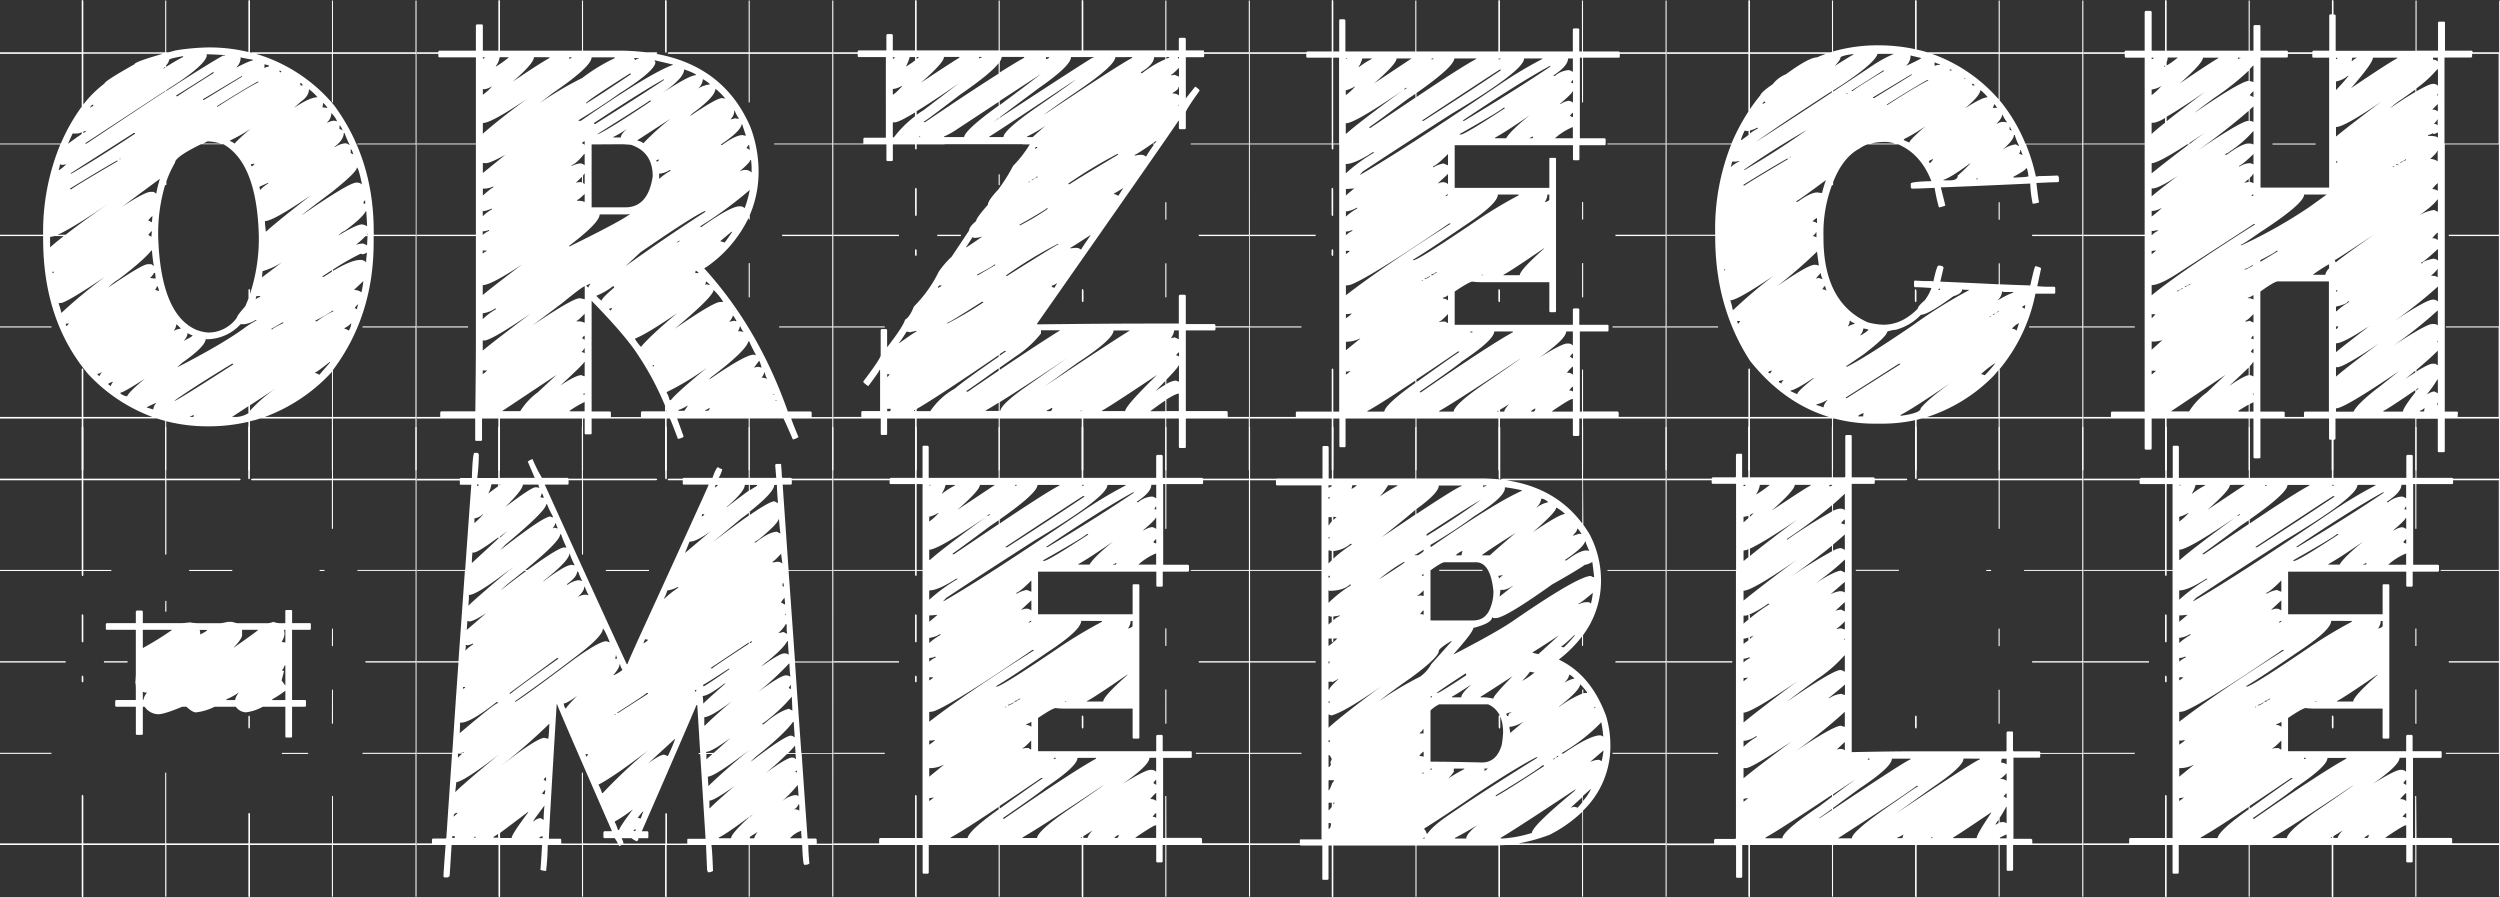 <svg id="Warstwa_1" data-name="Warstwa 1" xmlns="http://www.w3.org/2000/svg" viewBox="0 0 715.24 256.69"><rect x="0" y="0" width="715.24" height="256.69" fill="#333333" stroke="none"/><defs><style>.cls-1{fill:#fff;}</style></defs><title>logo-white</title><path class="cls-1" d="M21.08,73.48H8.74V73.1H21.08A65.44,65.44,0,0,1,26,47.26H8.74V47h17.4a54.29,54.29,0,0,1,5.67-10.12,2.53,2.53,0,0,1,.31-.38V21.35H8.74v-.46H32.12V6.25a.27.27,0,0,1,.3-.31l.16.31V20.89H56V6.1h.3V20.89H57c.62-.15,1.28-.33,2-.53a64.08,64.08,0,0,1,9.43-.85A47.88,47.88,0,0,1,79.8,20.82V6.25a.28.28,0,0,1,.31-.31l.15.31V20.89a1.29,1.29,0,0,0,.38.08l.23-.08h22.85V6.1H104V20.89h23.61V6.1h.3V140.48h-.3V125.69H104v14.79h-.31V125.69H83.1a26.32,26.32,0,0,1-2.84.76v13.88a.28.28,0,0,1-.31.31l-.15-.31V126.61a49.8,49.8,0,0,1-11.5,1.3,48,48,0,0,1-12-1.46v14H56v-14.1c-.82-.21-1.61-.44-2.38-.69H32.58v14.64a.28.28,0,0,1-.31.31l-.15-.31V125.69H8.74v-.46H32.12V111.66a.27.27,0,0,1,.3-.31l.16.31v13.57H52.36A47.72,47.72,0,0,1,34,113Q21.08,97.71,21.08,74.25ZM8.74,99.32H23.46v.3H8.74ZM24.22,73.48a3.57,3.57,0,0,1-1.15.23v3q1.62-1.45,3.91-3.22Zm-.46,10.2v.38a.34.34,0,0,0,.39-.38ZM25.22,73.1h2.3q5.2-4.06,13.8-10Q29.66,71.19,25.22,73.1Zm.69-20.16a11.91,11.91,0,0,1-.38,1.61h.23a10.74,10.74,0,0,0,1.91-1.61l-.84.15h-.54Zm.15,39.71h-.53v.15a19.57,19.57,0,0,1,.76,2.68,144.55,144.55,0,0,1,12.5-10.35Q27.6,92.65,26.06,92.65Zm1.46,6a1.85,1.85,0,0,1,.15.54c.21,0,.46-.23.77-.69H27.9Zm4.6-54.43v-.46a3.47,3.47,0,0,1-1.38.39H29.51L28.21,47h.08C30,45.73,31.3,44.84,32.12,44.27ZM28.75,59.91v.16h.38q1.92-1.38,13.26-8v-.16h-.23Q37.18,54.71,28.75,59.91ZM47,44,29,55.47v.15h.15Q36,51.71,47.37,44.2V44ZM32.58,35.84a32.24,32.24,0,0,1,6.05-6q0-.69,8.59-5.52c0-.46,2.71-1.45,8.13-3H32.58Zm0,8.2a2,2,0,0,1,.69-.38v-.23H33a2.19,2.19,0,0,1-.46.23ZM56,31.93,33,47h.53Q47,38,56,32.09ZM34.49,36.69h.16a1.3,1.3,0,0,1,.76-.39v-.38h-.23C35,35.92,34.8,36.18,34.49,36.69Zm2.15,76.2V113q0,.22.54.54a4.11,4.11,0,0,1,.69-1.08h-.16A2.07,2.07,0,0,1,36.64,112.89ZM52.05,77.62q-2.46,3-9.35,8.2a14.67,14.67,0,0,0-3,2.38Q49.45,81.53,51,81.53h1.07l.69.54a41.33,41.33,0,0,1-.54-4.45ZM39.71,115.88l.69.53a3.86,3.86,0,0,1,.69-1.22h-.16C40.12,115.44,39.71,115.67,39.71,115.88Zm3.22-64.55v.15h.3v-.15Zm.3,66.92v.31a4.11,4.11,0,0,0,1.84.77c.51-1,2.23-2.66,5.14-5.06C46.12,116.92,43.8,118.25,43.23,118.25Zm.39-53.12q6.59-4.3,8.2-4.3h.92l.69.54a32.61,32.61,0,0,1,1.07-4.29Zm7.13,57.41,1.84.54a3.23,3.23,0,0,1,.84-1.84h-.15C51.59,122,50.75,122.39,50.75,122.54ZM51.13,69l1.07.53.16-1.76Q52.12,67.81,51.13,69Zm0,4.14.92.53.15-1.61C52.05,72.1,51.69,72.46,51.13,73.18Zm1.61,10.88c0,.26-.36.74-1.07,1.46.81.1,1.35.15,1.61.15l-.16-1.61Zm.92,3.76a3.15,3.15,0,0,1-.54,1.07l1.08.38V89C54,88.23,53.86,87.82,53.66,87.82Zm26.6,2.3a50.93,50.93,0,0,0,2.53-16.64q-.54-20.78-10.12-26.22H66.23q-7.44,3.62-7.43,5.29a28.66,28.66,0,0,0-2.46,5.37v1H56v-.08A48.61,48.61,0,0,0,54,73.71q.69,21.78,10.58,26.45a11.24,11.24,0,0,0,3.75.92,10,10,0,0,0,8.2-4.29c0-.36.8-1.43,2.38-3.22.31-.72.61-1.46.92-2.23V89c0-.25.1-.38.31-.38l.15.38ZM56,25a5.55,5.55,0,0,1-.77.76l.77-.46Zm.3,6.74v.23q11.8-7.66,16.25-10.12h.54v-.15c-2.5-.15-4.24-.23-5.21-.23V22q-.61,2.37-7.67,7.2Zm0-6.67a52.07,52.07,0,0,1,4.83-2.83V22c-2.66.46-4,.81-4,1.07a2.89,2.89,0,0,1-.85,1.53ZM59.18,98.7a3.58,3.58,0,0,1-.69,1.84h.15a3.59,3.59,0,0,1,1.77-.53C60.41,99.8,60,99.37,59.18,98.7ZM75.12,110q-11.49,7-16.48,10.58h.16q.53,0,16.63-10.35V110ZM69.53,26.64c0,.11-3.45,2.3-10.35,6.6v.23h.38q0-.16,10.35-6.67v-.16ZM78.65,98.7H77.58a13.31,13.31,0,0,1-9.81,4.3.14.14,0,0,0-.16-.16q0,2.14-6.67,6.83l-1.38,1.22h.16q12.94-6.66,19.16-11.27a27.71,27.71,0,0,1,3.22-2v-.15h-.23A8.12,8.12,0,0,1,78.65,98.7ZM62.4,101.23a3.31,3.31,0,0,1-1.07,2.15h.15c1.58-.82,2.38-1.3,2.38-1.46A8,8,0,0,1,62.4,101.23Zm1.69,24,.07-.54H64a9.68,9.68,0,0,1-1.07.54Zm-.08.46h-.23a.56.56,0,0,1,.23.07Zm2.84-91.38v.23h.23L78,27.87v-.15h-.15ZM71.9,47a16,16,0,0,0-3.75-.62c-.46.21-.9.41-1.3.62ZM70.83,36.3v.16H71q7.76-5,11.66-7v-.15h-.23Q78.89,31.24,70.83,36.3Zm3.76,9.81v.23a3,3,0,0,1,1.22.69,49.89,49.89,0,0,1,4.68-4.29A42.12,42.12,0,0,1,74.59,46.11Zm1.76,79.12a7.28,7.28,0,0,0,3.45-1.08v-2l-4.68,3.07ZM77.58,22.35v.38a3.74,3.74,0,0,1-1.23,2.46h.15q3.77-1.92,4.53-1.92V23A34.29,34.29,0,0,1,77.58,22.35Zm2.68,101.11a41.2,41.2,0,0,1,8.28-7l-8.28,5.44Zm.23-70.52a1.23,1.23,0,0,1,.15.53h.16c.2,0,.46-.23.76-.69h-.23ZM82.1,90.65l-.23.92a4.53,4.53,0,0,1,1.3-.69v-.23ZM115.68,73.1h12V47.26H111V47h16.64V21.35H104V35.23h-.31V21.35H82a46.14,46.14,0,0,1,22.39,14.8q11.27,15.41,11.27,35.95ZM82.94,59.38l.23.92a9.42,9.42,0,0,1,2.3-1.84V58.3h-.15Zm.92,24.14c-.1,1-.15,1.61-.15,1.77L89.38,81A20.8,20.8,0,0,1,83.86,83.52Zm.54-59.18v1.08A2.57,2.57,0,0,1,85.63,25v-.38Zm19.32,87.86a3.57,3.57,0,0,1-.54.69,49.25,49.25,0,0,1-18.7,12.34h19.24Zm-19.17-43V70l.23,2.14h.16q2.69-2.52,12.88-10.42Q86.93,69.19,84.55,69.19ZM86.39,100v.15h.31c0-.2,1-.79,3.07-1.76v-.23h-.16Zm2.3-73.9v.15c0,.26.18.38.39.38l.15-.38A1.3,1.3,0,0,1,88.69,26.11Zm8.44,5.36c0,1.33-.8,2.53-2.38,3.61l-1.92,1.76c3-2,5.22-3.07,6.75-3.07A13.73,13.73,0,0,0,97.13,31.47ZM94.6,29.71v.15a1.3,1.3,0,0,1,.15.54h.54v-.15q0-.32-.54-.54Zm16.25,24.15q0,1.3-7.13,7c-5.73,4.3-8.59,6.49-8.59,6.6q13.5-9.29,15.56-9.28h.39a2.07,2.07,0,0,1,1.22.54C111.64,55.47,111.15,53.86,110.85,53.86Zm-12,58.64v.16a2.47,2.47,0,0,1,1.23.53l3.06-3.52v-.23C100.58,111.48,99.14,112.5,98.89,112.5ZM99,97.63v.23h.39A24.66,24.66,0,0,1,104.1,95v-.16h-.23A38.28,38.28,0,0,1,99,97.63Zm2.15-62.25a7,7,0,0,1-.15,1.31h.53l.92.15A6.75,6.75,0,0,0,101.19,35.38Zm2.53,47.84c-.82.56-1.71,1.15-2.68,1.76v.15h.38l2.3-1.45Zm-.15-44.92A3.49,3.49,0,0,1,102.26,41h.23a5.21,5.21,0,0,1,1.77-.54l.92.16A7.91,7.91,0,0,0,103.57,38.3Zm12.11,35.18v1.84q0,20.93-11.65,36.49v13.42h23.61V99.62H112.46v-.3h15.18V73.48ZM104,83.45c3.52-2.1,6.1-3.14,7.74-3.14h.38a2.19,2.19,0,0,1,1.38.69v-.69l.23-2.15a2.77,2.77,0,0,1-1.3.54,1.2,1.2,0,0,0-.54-.16A71.88,71.88,0,0,0,104,83.06ZM107.09,44c0,1.28-.89,2.6-2.68,4h.23a6.43,6.43,0,0,1,2.84-1.07,1.87,1.87,0,0,1,1.22.54v-.23A28.21,28.21,0,0,1,107.32,44Zm6.29,22.38c-.62,1.23-2.58,3.07-5.9,5.52a6.34,6.34,0,0,0-2,1.46q5.3-3.22,6.82-3.22a3.17,3.17,0,0,1,1.46.54v-.39c0-.2-.08-1.5-.23-3.91Zm-7.51-24.53V42.9a1.43,1.43,0,0,1,.92.38C106.38,42.31,106.07,41.82,105.87,41.82Zm1.45,58V100a3.41,3.41,0,0,1,1.23.53,5.93,5.93,0,0,0,.69-2h-.16A5.6,5.6,0,0,1,107.32,99.78Zm1.76-51.14v1.08a1.05,1.05,0,0,1,.69.38v-.23Q109.4,48.64,109.08,48.64ZM110,88.89a3.48,3.48,0,0,1,2.15.69,23.73,23.73,0,0,0,.54-3.22Zm.31,5q0,.31.54.54a6.07,6.07,0,0,1,.38-1.38C111.08,93,110.77,93.31,110.31,93.87Zm3.6-20.39h-.61A28.13,28.13,0,0,1,110.54,76a7.14,7.14,0,0,1,1.92-.38,3.23,3.23,0,0,1,1.3.54C113.81,74.94,113.86,74.05,113.91,73.48Zm-1.22-9.43.3.16h.23v-.92C113,63.29,112.84,63.54,112.69,64.05Zm1.22,9v-.31a1.45,1.45,0,0,0-.23.31Z" transform="translate(-8.74 -5.94)"/><path class="cls-1" d="M144.89,73.48H127.94V73.1h16.95V47.26H127.94V47h16.95V22.35H134.54c-.26,0-.39-.1-.39-.31v-.69h-6.21v-.46h6.21v-.15a.37.37,0,0,1,.39-.31h10.35v-7.2a.35.35,0,0,1,.38-.31h1.23c.25,0,.38.1.38.31v7.2h4.44V6.25a.28.28,0,0,1,.31-.31l.15.31V20.43h23.46V6.1h.31V20.43h10.12a64.52,64.52,0,0,1,7.82.46h3a.27.27,0,0,1,.3.31l-.3.15q19.4,3.52,26.91,20.86a36.24,36.24,0,0,1,2.37,12.57,31.51,31.51,0,0,1-2.53,12.72v1.23h-.3v-.54a35.94,35.94,0,0,1-11.89,14l-.84.53q15.48,17,23.92,40.94h6.44c.25,0,.38.18.38.38v1.23h5.9V99.62H231.66v-.3h15.18V73.48H232.51V73.1h14.33V47.26H230.21V47h16.63V21.35H223.23V35.23h-.3V21.35H200.08a.27.27,0,0,1-.31-.3l.31-.16h22.85V6.1h.3V20.89h23.61V6.1h.31V140.48h-.31V125.69H235.11c.21.71.9,2.48,2.07,5.29a4,4,0,0,1-1.61.69c-1.38-3.22-2.27-5.22-2.68-6h-9.66v14.79h-.3V125.69H202.46l1.84,5.06c0,.3-.54.56-1.61.76q-1.77-4.75-2.3-5.82h-.92v14.64a.28.28,0,0,1-.31.31l-.15-.31V125.69H178v4.21c0,.21-.13.31-.38.31h-1.23c-.25,0-.38-.1-.38-.31v-4.21h-.46v14.79h-.31V125.69H151.78v14.64a.27.27,0,0,1-.3.31l-.16-.31V125.69h-4.67v6c0,.25-.1.38-.31.38H145c-.21,0-.31-.13-.31-.38v-6H127.94v-.46h6.75V124c.05-.25.18-.38.38-.38h9.66q.15-12.34.16-19.7ZM127.94,99.32h14.72v.3H127.94Zm18.94-77v.38H147c.26,0,.39-.12.39-.38Zm.54,9.12h-.54v1.61a15.42,15.42,0,0,0,2.68-2.45A6.32,6.32,0,0,1,147.42,31.47Zm-.54,9.66V44.2q4.22-3.77,12.65-10Q149.33,41.14,146.88,41.13Zm.84,11.5h-.84v2.84l6.44-5.22C150.4,51.84,148.54,52.63,147.72,52.63Zm-.53,7.28h-.31v2c1.74-1.54,2.73-2.3,3-2.3v-.23h-.16A6,6,0,0,1,147.19,59.91ZM147,66.35a.13.13,0,0,0-.15-.15v1.61a12.46,12.46,0,0,1,2.68-2v-.16h-.23A7.76,7.76,0,0,1,147,66.35Zm-.15,5.75v1.08A5.73,5.73,0,0,1,148.64,72v-.23h-.15A3.81,3.81,0,0,1,146.88,72.1Zm0,5.52v.92c.46-.46.82-.69,1.07-.69v-.23Zm0,9.89v2.84q3.21-2.68,11.27-8.74Q149.18,87.51,146.88,87.51Zm0,8v1.76a17.14,17.14,0,0,1,3.75-2.83v-.23h-.23A7.64,7.64,0,0,1,146.88,95.56Zm.31,7.82h-.31v2.91q3.3-2.76,13.72-10.58Q149.26,103.38,147.19,103.38Zm-.31,8.59V113c.82-.61,1.22-1,1.22-1.07Zm4.83-89.62a5.14,5.14,0,0,1-1.08,2.53V25a32.14,32.14,0,0,0,3.76-2.68Zm.69,101.27h5.21a19.08,19.08,0,0,1,5-5.37l5.37-5Zm9.12-101.27q0,1.77-6.06,7c5.57-3.79,9.08-6,10.51-6.75v-.23ZM161,99.09q11.58-7.83,13.57-7.82h.23l1.23.3V87.82q-.84.23-6.44,4.83Zm17-76.74q-.08,2.68-11.11,10.2l-3.76,2.91a96.78,96.78,0,0,1,12.19-7.21,51.54,51.54,0,0,1,9.28-5.67v-.23Zm-2.14,87.16q0,.46-6.83,6.75,4.46-3,6.06-3a2.43,2.43,0,0,0,.92.31v-4.07Zm-4.3-87.16v.38h.16a1.23,1.23,0,0,1,.53-.15v-.23ZM188.2,67.27h-7.9q0,2.39-8.74,9v.16h.16Q187.5,68.65,189,67.12Zm-16.48,56.19v.16H176v-2.68A28.09,28.09,0,0,0,171.72,123.46ZM175.86,50q-2.24,2.76-3.61,3.22v.15h.16a7.53,7.53,0,0,1,2.37-.69,2.38,2.38,0,0,1,1.23.54V50Zm-.62,6.51c-.41.41-1,1-1.76,1.69l.92-.15h.38a1.43,1.43,0,0,1,.46.07Zm-1.53,41.25v.15a4.06,4.06,0,0,1,2.3.38V95.71C174.73,97,174,97.71,173.71,97.71Zm.15-34.58v.23a4.41,4.41,0,0,1,2.15.31v-2.3C174.83,62.55,174.12,63.13,173.86,63.13Zm22.16-40v.15l.23.38q0,2.46-10.2,8.9-4.68,3.38-11.8,7.74v.15h.69q19.23-13.33,26.14-15.94h.15v-.16Zm-20.16,82.41c0,.25-.26.61-.77,1.07a1.47,1.47,0,0,1,.92.38v-1.45Zm-.54-58.65V47a1.36,1.36,0,0,1,.69.39V46.34Q175.32,46.58,175.32,46.88Zm0,55.81.69.38V102Q175.7,102,175.32,102.69Zm.23-44.46.46.3V55.62h-.15a1.29,1.29,0,0,1-.31.54Zm.08,60.56H176v-.38C175.75,118.46,175.63,118.58,175.63,118.79ZM188.89,27q-11.88,7.52-12.5,8.43v.15q4.61-2.84,12.88-8.43V27ZM176.55,87.51v.15c0,.16.17.34.53.54a1.78,1.78,0,0,1,.54-.92v-.15h-.15A2.12,2.12,0,0,1,176.55,87.51ZM178,47.26v18h9.66q6.51,0,7.82-8.89,0-6.9-6.21-9c-1.23-.1-2.2-.16-2.91-.16Zm5.52,78h8.59V124c0-.25.18-.38.38-.38H199V122a83.31,83.31,0,0,0-7.82-14.64Q187.67,101.92,178,92v31.66h5.14c.25,0,.38.18.38.38Zm-4.83-84.1v.23h.39q12.72-8,19.62-12.57v-.15h-.15Q192.42,32.09,178.69,41.13Zm5.37,46.69a18.56,18.56,0,0,1-4.68,2.68c0,.15.49.64,1.46,1.46q0-.69,3.6-3.76A.34.34,0,0,0,184.06,87.82Zm10.58-53.13Q193,35.92,179.77,44.2v.15q3.28-1.45,15.17-9.43v-.23ZM183,94.26c0,.2.17.38.53.53a1.36,1.36,0,0,1,.39-.69h-.39A1.57,1.57,0,0,1,183,94.26Zm1.22-49.14v.15h2.15c0-.66.61-1.51,1.84-2.53A26.61,26.61,0,0,1,184.21,45.12Zm3.45,37q10.74-7.75,22.85-15.57v-.23h-.16q-4.07,1.92-18.4,11.81Zm2.45-59.57q.24.54.39.54a2,2,0,0,1,.92-.39v-.15Zm.23,80.26a13.47,13.47,0,0,0,1.77,2.38q2.44-3,10.35-9.66Q193.86,101.47,190.34,102.84ZM191.19,46v.23a2.86,2.86,0,0,1,1.61.69,75.15,75.15,0,0,1,7.74-7Zm4.29,64.4v.38a.33.33,0,0,0,.38-.38Zm1.07-58.65v.38h.23c.16,0,.34-.17.54-.53h-.23A1.23,1.23,0,0,1,196.55,51.71Zm.77,3.91v1.46a17.51,17.51,0,0,1,3.22-2.3v-.23h-.23A6.14,6.14,0,0,1,197.32,55.62Zm7.13-29.82c0,1.64-2.1,3.88-6.29,6.75q7.83-5.14,9.66-5.14v-.23A19,19,0,0,0,204.45,25.8ZM199.31,5.94l.16.31V20.74a.28.28,0,0,1-.31.31l-.15-.31V6.25A.27.27,0,0,1,199.31,5.94Zm.16,112.31a8.42,8.42,0,0,1,.84,2.15h.38q1.55-2.07,10.35-9.28a78.77,78.77,0,0,1-11.57,7Zm0,5.37h.15a3.22,3.22,0,0,0-.15-.39Zm13.41-34.73q0,1.85-11.11,11.12,11.11-7.67,13-7.67h.77v-.23A17.4,17.4,0,0,0,212.88,88.89ZM202.46,75.32c.51-.2.76-.38.76-.53C202.71,74.94,202.46,75.12,202.46,75.32Zm.38,47.91v.23h1.61c.1,0,.46-.48,1.07-1.45h-.15A10.29,10.29,0,0,1,202.84,123.23Zm10.58-91.91q0,2.3-6.67,7.13l-.69.77Q213.72,34,215.34,34l.92.16A19.44,19.44,0,0,0,213.42,31.32Zm-5.6,52.05-.15.38v.31h.92C208.59,83.91,208.33,83.68,207.82,83.37Zm2-54.73a3.85,3.85,0,0,1-1.46,2.68,8.4,8.4,0,0,1,3.45-1.23c0-.2-.61-.69-1.84-1.45Zm-.69,42v.23h.3c5.32-3.79,8.9-5.75,10.74-5.91h.38a1.88,1.88,0,0,1,1.23.54,29.17,29.17,0,0,0,1.45-5.21A114.36,114.36,0,0,1,209.13,70.65Zm1.61,15.79-.23,1.07.38-.23.92.23C211.81,87.31,211.45,87,210.74,86.44Zm-.23,36.79v.23h.76c.16,0,.33-.25.54-.76h-.23A2,2,0,0,1,210.51,123.23Zm12.34-19.62Q222.16,106.37,212,114l-.38.54q10.35-7.14,12.73-7.13l.69.15c-1-1.84-1.61-3.14-1.92-3.91ZM218,72.26l-3.22,2.68,1.3.38c.87-1.17,1.59-2.19,2.15-3.06Zm2.91-30.74c-.15,1.27-2.12,3.19-5.9,5.74v.16h.31q3.9-2.84,5.9-2.84a1.87,1.87,0,0,0,.92.15l-1.07-3.21ZM218.4,96.25A3.81,3.81,0,0,1,217.33,98l1.46-.3a1.52,1.52,0,0,0,.69.15C218.91,96.79,218.56,96.25,218.4,96.25Zm.39-58.64a3.05,3.05,0,0,1-1.08,2.45h.16a4.8,4.8,0,0,0,1.22-.31,2.35,2.35,0,0,0,1.08.16,10.09,10.09,0,0,1-1.23-2.3Zm1.61,61.71a2.84,2.84,0,0,1-.54,1.38,4.93,4.93,0,0,1,1.61.23,5.12,5.12,0,0,1-.92-1.61Zm3-47.61q0,.61-3,3.22h.15a2.74,2.74,0,0,1,1.46-.38,2.42,2.42,0,0,1,1.76.76V53.47l-.15-1.76Zm-1.08-3.37a1.78,1.78,0,0,1,.92.53v-.23a5.78,5.78,0,0,1-.15-1.22C222.87,47.42,222.62,47.72,222.31,48.34Zm.62,32.89h.3V91h-.3Zm1.53,29.89.92-.23h.38l.84.23a7.76,7.76,0,0,0-.68-2Zm2.91,1.38a2.93,2.93,0,0,1-.77,1.46,4.85,4.85,0,0,1,1.61.38,5.53,5.53,0,0,1-.69-1.84Zm2.68,6.14v.3h.16v-.3Zm.54,1.76v.15h.31v-.15Z" transform="translate(-8.74 -5.94)"/><path class="cls-1" d="M260.72,125.69H247.15v-.46h8v-1.31c.05-.25.18-.38.38-.38h5v-11.8h-.16q0,.38-3.22,4.67c-1-.66-1.45-1.1-1.45-1.3q5-6.6,5-7.51v-7.13c0-.26.18-.39.38-.39h1.08c.25,0,.38.18.38.39v4.83q4.68-6.06,5.13-7.9c.87-.46,1.72-1.71,2.53-3.76a37.24,37.24,0,0,0,7.13-10A26.54,26.54,0,0,1,281,79.39l5-7.52c0-.66.66-1.56,2-2.68q0-.84,3.38-4.68c0-.81,1-2.25,2.91-4.29a48.53,48.53,0,0,0,4.29-6.82,32.58,32.58,0,0,0,4.76-6.14h-2v-.07H279v.07h-8v1.15a.27.27,0,0,1-.31.31l-.15-.31V47.26h-6.36v4.37a.34.34,0,0,1-.38.39h-1.08a.34.34,0,0,1-.38-.39V47.26H247.15V47h8.59V45.73c0-.25.17-.38.38-.38h6.06V22.27h-7.67c-.26,0-.38-.1-.38-.3v-.62h-7v-.46h7v-.23a.35.35,0,0,1,.38-.3h7.82v-4.3c.05-.25.18-.38.38-.38h1.08c.25.05.38.18.38.38v4.3h6.36V6.25a.28.28,0,0,1,.31-.31l.15.31V20.36h23.46V6.1h.31V20.36h23.45V6.25a.28.28,0,0,1,.31-.31l.15.31V20.36h23.46V6.1h.31V20.36H346V17.14c0-.26.18-.39.38-.39h1.23c.26.06.38.18.38.39v3.22h4.83q.39,0,.39.3v.23h12.8V6.1h.31V140.48h-.31V125.69H348v8.05a.33.33,0,0,1-.38.38h-1.23a.34.34,0,0,1-.38-.38v-8.05h-3.6v14.79h-.31V125.69H318.67v14.64a.27.27,0,0,1-.3.31l-.16-.31V125.69H294.76v14.79h-.31V125.69H271v14.64a.28.28,0,0,1-.31.31l-.15-.31V125.69h-8V130a.33.33,0,0,1-.38.38H261.1a.33.33,0,0,1-.38-.38ZM247.15,73.1h18.78v.38H247.15Zm0,26.22h14.72v.3H247.15ZM262.56,113v.77c.15,0,.38-.26.69-.77Zm0,9.89v.69h.84l.23-.69Zm1.61-100.58v.39h.15a.34.34,0,0,0,.39-.39Zm0,9.13V33h.15a15,15,0,0,0,2.53-2.46h-.23A5.12,5.12,0,0,1,264.17,31.4Zm6.36,6.67q-4.68,2.84-5.82,2.83h-.54v4.29h.31a31.72,31.72,0,0,1,6-6ZM269,101a2.19,2.19,0,0,0-.92-.15,35,35,0,0,1-2.15,3.22h.15q4.46-3.22,4.83-3.22v-.23h-.15Zm1.53-78.73H269A15.31,15.31,0,0,1,267.92,25a24.91,24.91,0,0,0,2.61-1.77Zm0,101.27v-.31l-.31.16v.15Zm.31-63.86L271,60v7.44c0,.2-.1.3-.31.3l-.15-.3V60A.28.28,0,0,1,270.84,59.68Zm0,17.56.15.31v1.3a.28.28,0,0,1-.31.31l-.15-.31v-1.3A.27.27,0,0,1,270.84,77.24Zm.15-55v.54a3.05,3.05,0,0,0,.69-.54Zm0,15.49v1.07c.61-.46,1.25-.89,1.92-1.3l10.19-7.74Q275.51,35,271,37.76ZM294.45,108v-.46q-17,11.66-23.46,15.41v.61h3.91a20.58,20.58,0,0,1,7-6.44Q284.79,114.66,294.45,108ZM271.68,45v.15H272V45Zm7.13-22.77q0,1.62-6.59,7.36,9.81-6.51,11-7.13v-.23ZM294.45,27V24q-2.29,3-11,9-10,7.66-10.43,7.74v.15h.38Q286.63,31.93,294.45,27ZM276.89,73.1h6.75v.38h-6.75Zm.16,15.18h.15c.61-.31.92-.54.92-.69h-.54C277.38,87.59,277.2,87.82,277.05,88.28Zm17.4-53.2L282.57,42.9A22.75,22.75,0,0,1,278.81,45v.15h5.75q.39-2.07,9.12-8.43a7.08,7.08,0,0,1,.77-.53ZM289.7,92.26q-9.51,6.06-10,6.06v.15h.15a101,101,0,0,0,10.2-6v-.16ZM287.55,74h-.15l-.39-.23L285.1,76.7h.15c3-2,4.45-3,4.45-3.06A7.56,7.56,0,0,1,287.55,74Zm6.9,38v-.69q-8.58,6.14-9.2,6.44V118h.38Q290.39,114.74,294.45,112Zm-1.3-30.35q0,.3-4.83,2.83v.23h.15l5-2.91v-.15Zm-4.3-59.42v.39H289a1.13,1.13,0,0,1,.53-.16v-.23Zm5.6,101.27v-2.37c-1.43.91-2.66,1.66-3.68,2.22v.15Zm-2.91-78.35h4.29q.07-2,9.81-8.73,9.58-6.6,10.89-7.75Q297.9,41.13,291.54,45.19Zm2.91-5.44-1.53,1.15q.76-.54,1.53-1Zm0,16.1h.31v3.07h-.31Zm.31-16.33v.16Q313.38,27.41,321.2,22.5h.39v-.23h-6.44q0,2.46-9.13,8.82Zm0-12.8q4.37-2.76,7-4.22v-.23h-6.44a2.48,2.48,0,0,1-.53,1.31Zm0,8.13V36q6.58-4.83,11.8-8.9Zm0,76.27v.69q11.88-8,17.32-11.34h-5.52v.92A30.39,30.39,0,0,1,299.2,108C297.57,109.16,296.08,110.2,294.76,111.12Zm0-3.83v.46c.56-.41,1.15-.82,1.76-1.23v-.15h-.38Zm0,13.72v2.53h.15q.38-2.07,7.67-7.13,11.49-8,11.49-8Q301.5,116.81,294.76,121Zm1.76-36.26v.15h.38q14.27-9,14.64-9v-.16h-.15A124.83,124.83,0,0,0,296.52,84.75Zm11.65-19.16q-.07.3-7.74,4.67v.16h.23a74.3,74.3,0,0,0,7.82-4.68v-.15ZM302.58,45v.15h1.61q1-.91,3.6-3.21A38.31,38.31,0,0,1,302.58,45ZM303,57.92v.15h.38v-.15Zm2.3-1.46c0,.21-.46.52-1.38.92v.16H304a6.23,6.23,0,0,1,1.61-.92v-.16ZM305,48a.93.93,0,0,1-.23.54c.51-.16.77-.33.77-.54Zm51.52,51.29h9.58V73.48H351.71V73.1h14.34V47.26H349.41V47h16.64V21.35h-12.8V22q0,.3-.39.3H348V34.08l2.69-3.37c.81.56,1.22.92,1.22,1.07v.15c-2.6,3.63-3.91,5.68-3.91,6.14v4.44c0,.26-.12.39-.38.39h-1.23a.34.34,0,0,1-.38-.39v-2h-.15q-.54,1.06-40.4,58v.23q20.63-.23,31.66-.23H346V90.65c0-.25.18-.38.38-.38h1.23c.26,0,.38.18.38.38v8h8.05c.26,0,.39.11.39.31Zm-28.67-77q-.24,2.46-10,9.13-9.12,6.21-10.43,7.36Q328,25,332.63,22.5v-.23Zm-.54,78.2q0,2.52-10.35,9.27l-9.28,6.67q17.64-11.8,24.31-15.94Zm-19.32-78.2v.54h.23q.69-.22.69-.54Zm.23,101.12v.15h1.07c.21,0,.39-.31.54-.92h-.23A7.3,7.3,0,0,1,308.17,123.39Zm1.38-35.65c0,.21.26.38.77.54l.84-1.38A6.68,6.68,0,0,1,309.55,87.74Zm4.83-29.28v.15h.38q.08-.22,13.8-8.43V50h-.23A135.37,135.37,0,0,0,314.38,58.46Zm.54,18.4V77l1.3-.15h.54a2.14,2.14,0,0,1,1.22.53c.16-.35,1.1-1.79,2.84-4.29Q315.45,76.63,314.92,76.86Zm2.91,46.53v.15h.31v-.15Zm.69-34.73.15.38V92c0,.25-.1.38-.3.38l-.16-.38V89C318.21,88.79,318.32,88.66,318.52,88.66ZM324,123.39v.15h6.67q0-1.46,9.12-10.35Q324.5,123.39,324,123.39Zm3.45-62.1v.16a3.55,3.55,0,0,1,1.23.53l1.45-2.3A30.7,30.7,0,0,1,327.49,61.29ZM339.07,47a4,4,0,0,0,.53-.69h-.15c-3.73,2.6-5.75,3.91-6.06,3.91v.23h.16a7.08,7.08,0,0,1,1.61-.23h.15a2.19,2.19,0,0,1,1.3.53,40.17,40.17,0,0,1,2.3-3.45h-.3V47Zm3.06-24.07v-.62h-3.22q0,2-3.75,4.3v.23h.38A30.09,30.09,0,0,1,342.13,22.89Zm0,100.65v-3.06q-1.75,1.14-4.29,3.06Zm0-7.51v-1.15c-.82.87-1.76,1.84-2.83,2.91C340.37,117.08,341.31,116.49,342.13,116Zm0-52.28h.31v5h-.31Zm0,17.48h.31V91h-.31Zm.31-59v.46a4.25,4.25,0,0,1,.77-.23v-.23Zm0,92.3v1.23a6.75,6.75,0,0,1,2.76-1,1.85,1.85,0,0,0,.84.31v-4.6h-.15Q345.89,111,342.44,114.57Zm0,5.68v3.29H346v-5C345.43,118.56,344.23,119.12,342.44,120.25Zm1.3-92.92v.16h.16l.91-.16,1.23.54V25.34C344.76,26.67,344,27.33,343.74,27.33Zm.92,73.14a4.1,4.1,0,0,1-.92,2.14h.39a6.16,6.16,0,0,0,.68-.15L346,103v-2.53Zm1.23-69.61c0,.51-.54,1.05-1.61,1.61v.23a2.59,2.59,0,0,1,1.76.54V30.86Zm-.69,76.74a1.35,1.35,0,0,1,.84.38v-1.23C345.89,106.75,345.61,107,345.2,107.6Zm.53-85.33c0,.26.11.39.31.39v-.39Zm.16,13.65v.31H346v-.31ZM360,125.23h6.06V99.62h-9.58v.46a.34.34,0,0,1-.39.39H348v23.07h11.66a.36.36,0,0,1,.3.38Z" transform="translate(-8.74 -5.94)"/><path class="cls-1" d="M379.47,125.23v-1.15c0-.26.17-.39.38-.39h9.89v-12a.27.27,0,0,1,.3-.31l.16.31v12h1.68V47.26H390.2v1.15a.28.28,0,0,1-.31.31l-.15-.31V47.26H366.36V47h23.38V22.43h-6.9c-.26,0-.38-.11-.38-.31v-.77h-16.1v-.46h16.17a.31.31,0,0,1,.31-.23h6.9V6.25a.27.27,0,0,1,.3-.31l.16.31V20.66h1.68V11.85c0-.26.11-.39.31-.39h1.07c.26.06.39.18.39.39v8.81h20V6.1h.3V20.66h23.46V6.25a.28.28,0,0,1,.31-.31l.15.31V20.66h20.85V14.45c0-.25.18-.38.39-.38h1.07c.25,0,.38.18.38.38v6.21h.77V6.1h.31V20.66h10.19a.51.51,0,0,1,.31.23h13.11V6.1h.3V140.48h-.3V125.69H461.65v14.79h-.31V125.69h-.77v4.6a.34.34,0,0,1-.38.38h-1.07a.34.34,0,0,1-.39-.38v-4.6H437.88v14.64a.28.28,0,0,1-.31.31l-.15-.31V125.69H414v14.79h-.3V125.69h-20v7.82a.34.34,0,0,1-.39.38h-1.07c-.2,0-.31-.13-.31-.38v-7.82H390.2v14.64a.28.28,0,0,1-.31.31l-.15-.31V125.69H366.36v-.46ZM366.36,73.1h18.78v.38H366.36Zm0,26.22h14.72v.3H366.36ZM390,59.68l.16.31v7.44a.27.27,0,0,1-.31.3l-.15-.3V60A.27.27,0,0,1,390,59.68Zm0,17.56.16.31v1.3a.28.28,0,0,1-.31.31l-.15-.31v-1.3C389.74,77.34,389.84,77.24,390,77.24Zm.16-54.81V47h1.68V22.43Zm3.6.23v.15h.38v-.15Zm0,10.5a15.42,15.42,0,0,0,2.68-2.45h-.15a9,9,0,0,1-2.53,1.07Zm0,8.05v2.91H394q3.3-3,15.87-12.19Q396.33,41.22,393.8,41.21Zm7.74,8.28q-5.21,3.38-7.74,3.37v2.68a47.43,47.43,0,0,1,8.05-5.9v-.15ZM394.34,60h-.54v1.84l2.38-2Zm-.54,6.44v1.46a17.51,17.51,0,0,1,3.22-2.3v-.23h-.15A7.43,7.43,0,0,1,393.8,66.43Zm29.52,3.45Q400.7,85.29,395.26,87.36a4.7,4.7,0,0,1-1.46.23v2.83Q403.93,82.53,423.7,70v-.15Zm-29.52,2.3v1.07A6.3,6.3,0,0,1,395.64,72V71.8h-.23A3.63,3.63,0,0,1,393.8,72.18Zm0,5.52v.92c.72-.46,1.07-.77,1.07-.92Zm.77,18.09h-.77V97c1.07-.72,1.61-1.18,1.61-1.38Zm-.23,7.9h-.54v2.45l4.14-3.37h-.15A8.17,8.17,0,0,1,394.34,103.69Zm-.54,8.58v.85c.87-.62,1.3-1,1.3-1.08A4.4,4.4,0,0,1,393.8,112.27Zm4.68-89.61a7.63,7.63,0,0,1-1.08,2.45h.16a22.59,22.59,0,0,1,3.6-2.3v-.15Zm46.3,0q0,3.45-20.54,15.71Q407.83,48.87,398.63,55l-.84.92h.15q12.27-7.05,39.33-25.45A122.62,122.62,0,0,1,450,22.81v-.15Zm-31.12,92.83v-.69q-9.59,6.45-13.73,8.74v.15h4.83Q405.15,121.55,413.66,115.49Zm0-82.71-2.15,1.45q-10.42,7.76-11,8.05v.23h.31q7.28-4.9,12.88-8.66Zm-5.37-10.12q0,1.53-6.44,7.13l10.73-7.13Zm2.15,8.89c.51-.15.76-.33.76-.54C410.69,31.22,410.44,31.4,410.44,31.55ZM437.27,61.6q0,2.68-9.66,9Q416.87,77.94,413,80.23v.15h.15q1.31,0,17.17-10.73a130.34,130.34,0,0,1,12.88-7.82V61.6ZM414,32.55V33.7q13-8.75,17.1-10.89v-.15h-6.29Q424.77,25,414,32.55Zm0,82.71a.91.91,0,0,1,.23-.15q11.28-8.06,12-8.43v-.16h-.39q-6.73,4.61-11.88,8Zm22.23-14.49q0,2.39-9.27,8.59-1.62,1.45-12,8.59v.23h.31q19.55-13.5,26.29-17.18v-.23ZM415.5,86.13v.15h.3v-.15Zm22.3-60.25q-.15,0-22.15,14.49v.15H416q12.5-8,22.16-14.49v-.15ZM416.34,85.59v.16h.23c.92-.41,1.38-.69,1.38-.85h-.15A3.75,3.75,0,0,1,416.34,85.59Zm1.84-1.07v.15h.54c0-.2.35-.43,1.07-.69v-.15h-.23A4,4,0,0,1,418.18,84.52Zm.15-61.86V23a1.3,1.3,0,0,1,.54-.15v-.15Zm.39,30.89v.23h.15a8.44,8.44,0,0,1,2.84-1.07l1.3.53V50Q419.86,53.17,418.72,53.55Zm1.38,4.83h.23a3,3,0,0,1,1.38-.31,2.17,2.17,0,0,1,1.3.54V55.7Zm.38,39.56v.15l.92-.15h.84l.54.38H423V95.79C421.63,97.22,420.79,97.94,420.48,97.94Zm0,25.6v.15h4.14q.3-2.07,8.35-7.66,10.74-7.36,10.74-7.51Q426.22,120.25,420.48,123.54Zm1.07-32.43v.23a2.57,2.57,0,0,1,1.46.54V90.42A3.69,3.69,0,0,1,421.55,91.11Zm.69-29c.51-.16.77-.34.77-.54h-.23Q422.56,61.6,422.24,62.14Zm39.41,61.55h9.81c.25.06.38.18.38.39v1.15h13.42V99.62H470.08v-.3h15.18V73.48H470.92V73.1h14.34V47.26H468.62V47h16.64V21.35H472.15v.77a.28.28,0,0,1-.31.31H461.65v12.8h-.31V22.43h-.61V45.5h7c.26,0,.38.18.38.38v1.23a.33.33,0,0,1-.38.38h-7.13V51.4a.34.34,0,0,1-.38.39h-1.07a.34.34,0,0,1-.39-.39V47.49H424.92V59.68H452V51.4a.27.27,0,0,1,.3-.3h1.31a.27.27,0,0,1,.3.3V94.87c0,.26-.1.38-.3.38h-1.31c-.2,0-.3-.12-.3-.38v-8.2H432.82c-.72,0-1.66,0-2.84-.16-.66.06-2.35,1-5.06,2.84v9.51h33.81v-4.3c0-.25.18-.38.39-.38h1.07c.25,0,.38.18.38.38v4.3h8.05c.21,0,.31.1.31.3v1.31c0,.2-.1.3-.31.3h-7.89v22.92h.61v-12h.31ZM438.88,36.76q-.76.85-12.5,7.51v.16h.38q1.77-.47,12.5-7.51v-.16ZM427.3,40.37v.15h.31Q442.33,31.7,452.29,25V24.8h-.15Q443,29.8,427.3,40.37Zm2.15,60.4v.39A1.13,1.13,0,0,1,430,101v-.23Zm3.22-16.25v.15h.3v-.15Zm3.75-39.17v.15h3.22q1.31-2.22,6.75-6.59Q439.64,43.59,436.42,45.35Zm1,78.34v-.3a.79.79,0,0,1-.31.15v.15Zm.31-35,.15.38V92c0,.25-.1.38-.31.38l-.15-.38V89C437.42,88.79,437.52,88.66,437.73,88.66Zm-.23-66V23a1.23,1.23,0,0,1,.53-.15v-.15Zm.38,101h1.23c0-.4.46-1.12,1.38-2.14-1.18.76-2.05,1.3-2.61,1.61Zm1-39.17v.15h4.67q0-1.45,7-7.66h-.15Q440.1,84.06,438.88,84.52Zm7.51-39.17v.15h.54c.25,0,.38-.1.38-.31V45h-.15A1.35,1.35,0,0,1,446.39,45.35Zm.38,78.34h.69c.31,0,.49-.3.54-.92C447.18,123.18,446.77,123.49,446.77,123.69Zm10.05-22.92q0,2.15-7.75,7.52,6.53-4.07,8.05-4.07h.38a1.88,1.88,0,0,1,1.23.54v-4ZM451.45,61.6a4,4,0,0,1-.77,2.15h.23q1.08-.39,1.08-.69V61.6Zm1.38,61.94v.15h5.9v-3.6h-.15Q457.89,120.09,452.83,123.54Zm4.52-100.88q0,2.14-4.14,4.83v.15h.39A6.75,6.75,0,0,1,457.5,26a2.38,2.38,0,0,1,1.23.54V22.66ZM453.6,45.5h5.13V42.28A17.44,17.44,0,0,0,453.6,45.5Zm5-13.41c0,.35-1.2,1.56-3.6,3.6h.23a5.77,5.77,0,0,1,2.29-.92,2.38,2.38,0,0,1,1.23.54V32.09ZM457,112.58a2.41,2.41,0,0,1,1.76.54v-2.3C458.58,110.82,458,111.4,457,112.58Zm.69,5.06a2.09,2.09,0,0,1,1.07.31v-1.38C458.58,116.57,458.22,116.92,457.66,117.64Zm.23-78.58a1.66,1.66,0,0,0,.84.39V38.22Q458.51,38.22,457.89,39.06Zm0,68.92.84.54v-1.46C458.58,107.06,458.3,107.37,457.89,108Zm.31-78.35a1.13,1.13,0,0,1,.53.16v-.92C458.58,28.87,458.4,29.12,458.2,29.63Zm3.14,34.12h.31v5h-.31Zm0,17.48h.31V91h-.31Z" transform="translate(-8.74 -5.94)"/><path class="cls-1" d="M532.86,20.82V6.1h.31V20.66a46.88,46.88,0,0,1,13-1.76A51,51,0,0,1,556.63,20V6.25a.27.27,0,0,1,.3-.31l.16.31V20.13a29.73,29.73,0,0,1,3,.76h20.46V6.1h.31V20.89h23.61V6.1h.31V140.48h-.31V125.69H580.85v14.79h-.31V125.69h-22a12.28,12.28,0,0,0-1.45.38v14.26a.28.28,0,0,1-.31.31l-.15-.31V126.15a44.72,44.72,0,0,1-9.43,1h-2a45.23,45.23,0,0,1-11.57-1.45h-.46v14.79h-.31V125.69H509.4v14.64a.27.27,0,0,1-.3.31l-.16-.31V125.69H485.56v-.46h23.38V111.66a.28.28,0,0,1,.31-.31l.15.31v13.57H532q-12.88-3.92-22.54-16-10-15.4-10-35.41v-.39H485.56V73.1h13.88v-.84a65.19,65.19,0,0,1,4.6-25H485.56V47h18.55a57.69,57.69,0,0,1,4.83-9.12V21.35H485.56v-.46h23.38V6.25a.28.28,0,0,1,.31-.31l.15.31V20.89h23.08A1.23,1.23,0,0,1,532.86,20.82Zm-47.3,78.5h14.72v.3H485.56ZM502,83v.3a.27.27,0,0,0,.3-.3Zm1.76,8.89a13.1,13.1,0,0,1,.69,2.68h.23a135.31,135.31,0,0,1,11.58-9.81Q505.8,91.88,503.73,91.88Zm1.61-39.71h-1.07l-.39,1.61a7,7,0,0,1,2.38-1.61V52Zm.38,45.61V98a1.2,1.2,0,0,1,.16.54c.2,0,.43-.26.69-.77Zm3.22-54.43a1.84,1.84,0,0,1-.53.08,1.85,1.85,0,0,0-.54-.15A14.86,14.86,0,0,0,506.8,46H507l2-1.46Zm-1.45,15.49V59h.38q.15-.3,12.34-7.51v-.15H520Q515,54.17,507.49,58.84Zm.15-4.29h.23q9.43-5.52,17.86-11.5Q515.08,49.26,507.64,54.55Zm23.46-33.2H509.4v15.8c.92-1.33,1.89-2.64,2.92-3.91q.45-1.08,3.6-3.22a9,9,0,0,1,3.76-2.84q6.59-4.83,8.89-4.83C529.39,22,530.23,21.66,531.1,21.35ZM509.4,44.12a11.34,11.34,0,0,1,2.23-1.38v-.23h-.23a9.56,9.56,0,0,1-2,.77ZM532.86,32a5,5,0,0,1-.84.54q-13.18,8.51-20.93,14,6.68-4.22,21.77-14.18Zm-19.47,3-.38.54v.23a1.3,1.3,0,0,1,.76-.39A.33.33,0,0,0,513.39,35Zm1.23,77.5.53.31.54-.84h-.15C514.92,112.12,514.62,112.3,514.62,112.5Zm2.53-24.68q8.88-6.13,10.73-6.13h.38l.85.23-.54-4A132,132,0,0,1,517.15,87.82Zm.53,27.14v.38a1.05,1.05,0,0,1,.69.38,1.78,1.78,0,0,1,.54-.92v-.15Zm3.07-64.17v.15h.31v-.15Zm.31,66.85v.23l1.84.84q.15-.92,4.83-4.6h-.23C524.17,116.36,522,117.54,521.06,117.64Zm1.61-54.2v.23h.38Q526.73,61,528.57,61h.23a6.72,6.72,0,0,0,1.23.15,31.4,31.4,0,0,1,1.07-3.6H531Q523.12,63.44,522.67,63.44Zm4.67,5.9a1.46,1.46,0,0,1,1.08.39h.15V68.27C527.75,68.78,527.34,69.14,527.34,69.34Zm.92,3.07c0,.2-.3.56-.92,1.07a2.1,2.1,0,0,1,1.08.39V72.41Zm0,13.26.85-.23a8.52,8.52,0,0,0,1.07.38,5.11,5.11,0,0,1-.54-1.76A15.74,15.74,0,0,0,528.26,85.67Zm.16,36v.15a18.65,18.65,0,0,1,2,.69,4,4,0,0,1,1.22-2.15h-.15A10.33,10.33,0,0,1,528.42,121.63Zm2.14-33.81c0,.2-.18.48-.53.84a2.08,2.08,0,0,1,1.22.38v-.15a3.59,3.59,0,0,1-.3-1.07ZM543,47.26a8.27,8.27,0,0,0-2.22,1.15q-4.83,2.54-7.59,9.66v.85h-.31v-.08a38.77,38.77,0,0,0-2.45,14.64V74q0,18.48,12.65,24.15a18.7,18.7,0,0,0,4.52.69q5.29,0,9.81-4.6c0-.46.67-1.25,2-2.38a13.54,13.54,0,0,0,1.91-3.53h-.15c-2-.15-3.55-.23-4.68-.23l-.15-.3V86.51l.15-.3c1.64.1,2.84.15,3.61.15h1.45l.31.15q1-4.59,1.46-4.59c1,0,1.45.23,1.45.68l-.92,3.91q10.42.46,16.71.77v-6h.31v6q7.44.31,8.74.31c.72-3.38,1.2-5.21,1.46-5.52,1.07.25,1.61.48,1.61.69l-1.08,5.06c1.18.1,2.07.15,2.69.15h2.14a.36.36,0,0,1,.31.38v1.23c0,.26-.1.38-.31.38h-5.36a48.63,48.63,0,0,1-10.35,21.7h.15v13.57h23.61V99.62H589.28v-.3h15.18V73.48H590.13V73.1h14.33V47.26h-16.1a55.51,55.51,0,0,1,2.84,9.2l.92-.15q1.75,0,5.37-.15l.3.53v1.08c0,.2-.18.3-.53.3q-1.62,0-5.91.23.54,4.76.77,5.52a4.9,4.9,0,0,1-1.84.39,31.83,31.83,0,0,1-.69-5.75h-.15Q566,59.53,564,59.53l1.3,5.21a7.8,7.8,0,0,1-1.84.54,47.29,47.29,0,0,1-1.23-5.6c-3.47.16-5.67.23-6.59.23l-.23-.38V58.46q0-.54,5.9-.69-3-7.67-9.27-10.43a.32.32,0,0,0-.23-.08Zm-9.81-15.4v.3l11.34-7.51a36.64,36.64,0,0,1,6.06-3.3h-4.68Q545,24.35,533.17,31.86Zm.46-7.06c3.42-2.14,5.21-3.22,5.36-3.22v-.15h-.23c-2.35.31-3.52.66-3.52,1.07S534.7,23.73,533.63,24.8ZM552,110l-15.18,9.66v.16h.3l15.26-9.66V110ZM537,32.7v.15h.38V32.7Zm33.12,56c0,.82-.84,1.48-2.53,2Q560.3,96,558.31,96a15.47,15.47,0,0,1-7.2,4.29,8.31,8.31,0,0,0-2.46.54q0,1.31-6.67,6.44-4.9,3.38-5,3.37v.23h.15q5-2.44,18.79-11.8A135,135,0,0,1,572,89v-.15C570.76,88.89,570.12,88.81,570.12,88.66Zm-32.2,9a2.54,2.54,0,0,1-.54,1.61h.16a5.79,5.79,0,0,1,1.76-.69v-.23a3.1,3.1,0,0,1-1.23-.69Zm9.43-71.52q0,.08-8.89,5.67V32h.3c.06-.2,3-2.12,9-5.75v-.15Zm-7,98.89h1.45a2.16,2.16,0,0,1,.15-.92h-.15C540.86,124.49,540.38,124.79,540.38,125Zm1.45-25.07a2.86,2.86,0,0,1-.92,1.84h.23a10.16,10.16,0,0,0,2.15-1.46v-.15A5.88,5.88,0,0,0,541.83,99.93Zm9-53a9,9,0,0,0-2.46-.46,18.09,18.09,0,0,0-4.37.46Zm-6.21-13.19v.16h.38l10.73-6.6v-.15h-.15Zm4,2v.15h.16q7.74-5,11.65-7v-.15h-.23Q556.7,30.71,548.65,35.77Zm3.91,88.84v.23h.16q5.6-.77,5.59-2.14,2.15-2.69,8.74-7.36Q555.4,123.23,552.56,124.61Zm.92-78.88V46a7.35,7.35,0,0,0,1.61.69c0-.46,1.54-2,4.6-4.67A46,46,0,0,1,553.48,45.73Zm1.92-23.92a3.73,3.73,0,0,1-1.23,2.84h.16c2.76-1.28,4.14-2,4.14-2.15C556.73,22.15,555.71,21.92,555.4,21.81Zm1.53,66.85.16.38V92c0,.25-.11.38-.31.38l-.15-.38V89C556.63,88.79,556.73,88.66,556.93,88.66Zm23.61,23.15c-.41.51-.84,1-1.3,1.54a46.78,46.78,0,0,1-19.16,11.88h20.46ZM560.61,52.17c0,.26.18.38.39.38a7.68,7.68,0,0,0,.84-1.07h-.15Q560.61,51.87,560.61,52.17Zm.85-30.82a45.44,45.44,0,0,1,19.08,13v-13Zm.76,2.38V24.8a3.31,3.31,0,0,1,1.46-.3v-.23A3.65,3.65,0,0,1,562.22,23.73Zm1.08,65.16h.15a.34.34,0,0,0,.38-.38h-.15C563.42,88.56,563.3,88.69,563.3,88.89Zm9-36.18q-5.37,4-7.52,4.67v.16h1.77c1.53,0,2.3-.46,2.3-1.38a44.26,44.26,0,0,0,3.6-3.45Zm-5.75-27v.39h.53v-.23A1.13,1.13,0,0,1,566.52,25.72Zm4.14,2.53v.16h.3v-.16Zm4.59,3.53q0,1.53-4.44,5.21c3.32-2.14,5.52-3.22,6.59-3.22C576.28,32.44,575.56,31.78,575.25,31.78ZM573,29.86v.54h.68C573.64,30.2,573.42,30,573,29.86ZM574.18,57v.23h.38V57Zm1.3,56a2.42,2.42,0,0,1,1.08.31,38,38,0,0,0,3-3.38h-.16A27.12,27.12,0,0,0,575.48,113Zm2.46-16.64v.16h.38V96.4Zm1.3-60.63a3.09,3.09,0,0,1-.38,1.07h1.22C579.67,36.12,579.39,35.77,579.24,35.77ZM580.31,95c0,.2-.48.51-1.45.92V96h.38c0-.2.46-.51,1.38-.92V95Zm1.23-56.19c0,.61-.54,1.45-1.61,2.53h.15a3.64,3.64,0,0,1,1.84-.54h.16l.92.15a8.5,8.5,0,0,1-1.31-2.14Zm0,50.44a3.78,3.78,0,0,1-1.23,2.53h.16a23.24,23.24,0,0,1,4.29-2.15v-.15h-2.84Zm-1-25.45h.31v5h-.31Zm.31-29.13a2,2,0,0,0,.31.38,48,48,0,0,1,7.05,12h16.25V21.35H580.85Zm4.06,9.88q0,1.47-3.37,4.3a8.65,8.65,0,0,1,3.91-1.61l.92.53v-.15a19.57,19.57,0,0,1-1.23-3.07Zm-1.22-2.29v.84a1.35,1.35,0,0,1,.53.23v-.23a1.71,1.71,0,0,1-.38-.84Zm.69,57.72a2.15,2.15,0,0,1,1.3.54l.69-2.15A6.07,6.07,0,0,0,584.38,99.93Zm4-45.92q0,.54-3.6,2.45v.23h.15c2.76-.1,4.14-.23,4.14-.38C588.9,54.78,588.67,54,588.36,54Zm-1.61-5.21a2.07,2.07,0,0,1-.38,1.07l1.07.38a3.72,3.72,0,0,1-.53-1.45Zm.54,45.07a1.36,1.36,0,0,1,.69.39l.15-.92v-.16Q587.37,93.5,587.29,93.87Z" transform="translate(-8.74 -5.94)"/><path class="cls-1" d="M652.38,20.43h1.07v-7a.36.36,0,0,1,.38-.31h1.23c.25,0,.38.1.38.31v7H663a.36.36,0,0,1,.3.39v.07h7v-.07c0-.26.18-.39.38-.39h4.45v-10c0-.26.18-.39.38-.39h.38V6.25a.28.28,0,0,1,.31-.31l.15.31v3.83h.23c.26.06.39.18.39.39v10h22.84V6.1h.31V20.43h6.13v-8a.36.36,0,0,1,.38-.3h1.23c.26,0,.38.1.38.3v8h7.52c.25.05.38.18.38.39v.07h7.59V6.1H724V140.48h-.31V125.69H708.18V135c0,.21-.12.31-.38.31h-1.23c-.25,0-.38-.1-.38-.31v-9.27h-6.13v14.79h-.31V125.69H676.91v5.67c0,.26-.13.38-.39.38h-.23v8.59a.27.27,0,0,1-.3.31l-.16-.31v-8.59h-.38a.33.33,0,0,1-.38-.38v-5.67H655.44v11a.34.34,0,0,1-.38.38h-1.23a.34.34,0,0,1-.38-.38v-11h-1.07v14.79h-.31V125.69H628.61v14.64a.28.28,0,0,1-.31.31l-.15-.31V125.69h-3.83v8.51a.34.34,0,0,1-.39.38h-1.22a.34.34,0,0,1-.39-.38v-8.51H604.77v-.46h7.9V124a.36.36,0,0,1,.38-.31h9.27V73.48H604.77V73.1h17.55V47.26H604.77V47h17.55V22.43H617c-.26,0-.38-.13-.38-.39v-.69H604.77v-.46h11.81v-.07c0-.26.17-.39.38-.39h5.36v-11c.06-.25.18-.38.39-.38h1.22c.26.05.39.18.39.38v11h3.83V6.25a.28.28,0,0,1,.31-.31l.15.31V20.43h23.46V6.1h.31ZM604.77,99.32h14.72v.3H604.77Zm19.55-76.89v.38h.15a.33.33,0,0,0,.38-.38Zm0,9.12v1.61a18.05,18.05,0,0,0,2.83-2.68A6.4,6.4,0,0,1,624.32,31.55Zm3.83,8.13A9.68,9.68,0,0,1,625,41.06h-.69v3.21c.92-.86,2.19-1.94,3.83-3.21Zm6.29,7.58q-8.28,5.37-10.12,5.37v2.91q3.82-3.13,10.65-8.28Zm-9.81,12.58h-.31v2.3c1.12-1,3.63-3,7.51-5.91Q626.31,59.85,624.63,59.84Zm0,6.44h-.31v1.61a26.6,26.6,0,0,0,2.83-2.38H627A5.49,5.49,0,0,1,624.63,66.28Zm-.31,21.23v2.91q8.43-6.9,29.51-20.23V70h-.23l-22,14.26Q626.55,87.51,624.32,87.51ZM624.85,72h-.53v1.3a5.65,5.65,0,0,1,1.76-1.3V71.8h-.15Zm-.53,5.75v.92c.81-.61,1.22-1,1.22-1.07h-.15Zm0,18.09v1.07c.15,0,.51-.35,1.07-1.07Zm1.22,7.82h-1.22V106l3-2.69h-.16A7.06,7.06,0,0,1,625.54,103.61ZM624.32,112v1.08c.81-.62,1.22-1,1.22-1.08Zm3.83-87.39c-.1.15-.2.31-.31.46h.23l.08-.08Zm.46.08a24.1,24.1,0,0,0,3.22-2.3h-2.91a3.28,3.28,0,0,1-.31,1.3Zm0,15.94q4.14-3.29,11-8.43-7.29,5-11,7.13Zm1.23,83h5.21a19.19,19.19,0,0,1,5-5.36l5.37-5.06Zm1.76-34.57v.23h.23a3.9,3.9,0,0,1,1.38-.77v-.15h-.15A3.69,3.69,0,0,1,631.6,89.12ZM639,22.43q0,1.53-6.59,7.36,9-6.13,11-7.21v-.15Zm-5.21,65.46v.16H634a3.84,3.84,0,0,1,1.38-.69V87.2h-.16A3.67,3.67,0,0,1,633.75,87.89ZM635.36,47c1.27-1,2.65-2,4.14-3.07Q637,45.59,634.9,47Zm16.71-20.85a74.61,74.61,0,0,1-9.74,7.74c-3.42,2.5-5.31,3.94-5.67,4.29q12.8-8.8,15.41-9.12Zm0,11.5A181,181,0,0,1,637.35,49.1Q650,40.52,652,40.52h.08Zm1.22,5.9a31.3,31.3,0,0,1-6.43,5.59,4.12,4.12,0,0,1-1.46.85v.23h.38Q650.16,47,652,47h.39a2.53,2.53,0,0,1,1.07.3V43.51Zm-1.22,69.76v-2.22c-1.13,1.12-3,2.88-5.6,5.29C649.18,114.5,651.05,113.47,652.07,113.27ZM649,22.43v.38h.16a1,1,0,0,1,.53-.23v-.15Zm3.07,99.27c-.82.46-1.79,1-2.91,1.76v.23h2.91Zm-2.76-68.3v.15h.23a5.79,5.79,0,0,1,2.68-.92h.16a2.17,2.17,0,0,1,1.07.38V50Q650.3,53.08,649.31,53.4Zm18.63,8.2q0,2.61-12.73,10.89-4.9,3.45-5.36,3.45v.15h.23A138.46,138.46,0,0,0,669.39,65.2l5-3.6Zm-15.87-4.45c-.36.31-.79.67-1.3,1.08L652,58h.08Zm-1.15,25.76v.15h.23L653.29,82v-.15h-.22A7.62,7.62,0,0,1,650.92,82.91Zm.23,14.8v.23h.31l.92-.23,1.07.53V95.79C652.22,97.07,651.46,97.71,651.15,97.71Zm.69-6.6v.16a2.6,2.6,0,0,1,1.61.38V90.42h-.16A3.67,3.67,0,0,1,651.84,91.11Zm.54-62,1.07.3V24.73h-.16c-.25.3-.56.64-.91,1Zm0,4.06,1.07.54V32.09C653.29,32.09,652.94,32.44,652.38,33.16Zm0,7.36a2.42,2.42,0,0,1,1.07.31V36.38c-.36.31-.72.64-1.07,1Zm0,17.48a2.17,2.17,0,0,1,1.07.38V55.7h-.16c0,.2-.3.59-.91,1.15Zm0,55.27a2.17,2.17,0,0,1,1.07.38v-4.14h-.16c0,.16-.3.57-.91,1.23Zm0,8.28v2.14h1.07V121Zm.38-18.78a1.52,1.52,0,0,1,.69.3V102C653.24,102,653,102.26,652.76,102.77Zm0,3.75v.16a1.32,1.32,0,0,1,.69.38v-1.3C653.24,105.76,653,106,652.76,106.52ZM652.91,62h.16a.33.33,0,0,0,.38-.38h-.16C653,61.65,652.91,61.78,652.91,62Zm.38,56.5v.39h.16v-.39Zm17-97.13h-7V22q0,.39-.3.39h-7.52V59.61h19.63V22.43h-4.45c-.26,0-.38-.13-.38-.39ZM660,77.7c0,.2-1.53,1.1-4.6,2.68v.39h.16l4.82-2.92V77.7Zm2.38,47.53h5.52V124a.37.37,0,0,1,.38-.31h6.75V86.44H660.42q-.92,0-5,2.91v34.34H662c.25,0,.38.11.38.31ZM658.89,47h12.34v.3H658.89Zm11.58,37.56H674a3.52,3.52,0,0,1,1.08-1.84V81.61h-.16A43,43,0,0,0,670.47,84.52Zm6.21-4.14a1,1,0,0,1,.23.54h.15Q678.91,79.39,688,73,677.36,80.09,676.68,80.38Zm.38-57.95v.38a.33.33,0,0,0,.38-.38Zm0,6.82V31.7a49.66,49.66,0,0,0,3.6-4.06h-.23A7.24,7.24,0,0,1,677.06,29.25Zm0,13V45q5-4.05,13-10Q679.44,42.29,677.06,42.28Zm0,9.81v.39c.26,0,.38-.13.38-.39Zm0,36.88v.38a.33.33,0,0,0,.38-.38Zm3.37,3.22c-.2.51-1.33,1-3.37,1.45V95h.15a21,21,0,0,1,3.61-2.68v-.15Zm-3.37,7.13v.76c.2,0,.43-.25.69-.76Zm8.89.3q-6.9,4.53-8.89,4.53v2.53q3.45-2.84,9.05-7.06ZM677.44,111h-.38v2.68q3.75-3.21,12.34-9.5Q679.29,111,677.44,111Zm-.38,11.8v.92h5q1.31-2.52,7.52-7.2l5.59-4.45Q679.43,122.78,677.06,122.77ZM687.64,22.43q0,1.53-6.29,8.74,10.35-7,13.27-8.59v-.15Zm-5.9,0-.23.92h.23c.56-.51,1-.77,1.22-.77v-.15Zm4.67,76.89h.16C686.77,99.16,686.72,99.16,686.41,99.32Zm13.34,18.24q-8.65,5.91-9.12,5.9v.23h5.59q0-1,3.53-5.51Zm0-86q-1.68,1.23-3.75,2.68a26.54,26.54,0,0,0-3.53,2.69q4.37-3,7.28-4.68Zm-6.44,22v.15h.39v-.15Zm.39,51.13q9.12-6,10.88-6.05h.54a1.82,1.82,0,0,1,1.07.38V94.72A123.54,123.54,0,0,1,693.7,104.68Zm.38-7.13q8.82-5.89,10.73-5.9H705a1.88,1.88,0,0,1,1.23.54v-4.3A122.54,122.54,0,0,1,694.08,97.55ZM694.23,53v.16h.15a2,2,0,0,1,.54-.16v-.15h-.15A1.85,1.85,0,0,1,694.23,53Zm1.23-.69v.16h.23a3.84,3.84,0,0,1,1.38-.69v-.23h-.15A3.55,3.55,0,0,1,695.46,52.32Zm4.29,60.18V112c-.87.72-1.81,1.49-2.83,2.3C698,113.63,698.93,113,699.75,112.5Zm.31-81.26v.85q3.68-2.15,4.75-2.15H705a1.88,1.88,0,0,1,1.23.54V25.8H706A34.58,34.58,0,0,1,700.06,31.24Zm0,81q3.6-2.22,4.52-2.22h.92l.54.38h.15v-4.14c-1.48,1.49-3.53,3.33-6.13,5.52Zm0,5.06v.46l.61-.76h-.15Zm6-54.27c-.62,1-2.35,2.5-5.22,4.6a10.42,10.42,0,0,1,4.3-1.61l1.07.53V63.06Zm-5,60.4v.23h1.23a2.22,2.22,0,0,1,.15-.92h-.15A3,3,0,0,1,701.05,123.46Zm.31-42.39v.23h.38c0-.41,1-.84,3.07-1.3H705a1.88,1.88,0,0,1,1.23.54V77.16Q702,81.07,701.36,81.07Zm4.68,33.5a31.37,31.37,0,0,1-3.07,4.3,6.58,6.58,0,0,1,2.15-.92l1.07.53v-3.91ZM705,44.27c-.1,0-.15-.07-.15-.23a6.5,6.5,0,0,1-1.46.54v.23c1.9,0,2.84.23,2.84.69V43.89H706A2.07,2.07,0,0,1,705,44.27ZM706,49.1c0,.36-.67,1.13-2,2.3a4,4,0,0,1,2.15.69v-3Zm0,33.81q0,.39-1.77,1.92c1,0,1.56.13,1.77.38h.15v-2.3ZM704.58,37.3a2.17,2.17,0,0,1,1.61.54V35.69Zm0,22.69a3.63,3.63,0,0,1,1.61.54V58.38C706,58.38,705.5,58.92,704.58,60Zm0,14.11a2.21,2.21,0,0,1,1.61.53V72.49C706,72.49,705.5,73,704.58,74.1Zm.23-51.67V23a2,2,0,0,1,1.38.54V22.43ZM706,40.14c0,.2-.31.61-.92,1.22a1.83,1.83,0,0,1,1.07.39V40.14Zm0-7.36v.53h.15v-.53Zm0,70.68v.38h.15v-.38Zm0,17.71v.68h.15v-.68Zm10-99.82V22a.34.34,0,0,1-.38.39h-7.52V47h15.49V21.35Zm-4.14,103.88h11.73V99.62H708.49v-.3h15.18V73.48H709.33V73.1h14.34V47.26H708.18v76.43h3.38c.25,0,.38.11.38.31Z" transform="translate(-8.74 -5.94)"/><path class="cls-1" d="M8.74,143.35v-.46H32.12V128.25a.27.27,0,0,1,.3-.31l.16.31v14.64H56V128.1h.3v14.79H77.27a.28.28,0,0,1,.31.31l-.31.15H56.34v21.24H56V143.35H32.58V169h8v.3h-8v1.15a.27.27,0,0,1-.31.31l-.15-.31v-1.15H8.74V169H32.12V143.35Zm0,103.88H32.12V233.66a.27.27,0,0,1,.3-.31l.16.31v13.57H56V227h.3v20.24H79.8v-8.36c0-.25.1-.38.31-.38l.15.38v8.36h23.46V233.66H104v13.57h23.61V221.62H112.46v-.3h15.18V195.48H113.3v-.38h14.34V169.26H111V169h16.64V143.35H104v13.88h-.31V143.35H80.87a.27.27,0,0,1-.3-.3l.3-.16h22.85V128.1H104v14.79h23.61V128.1h.3V262.48h-.3V247.69H104v14.79h-.31V247.69H80.26v14.64a.28.28,0,0,1-.31.31l-.15-.31V247.69H56.34v14.79H56V247.69H32.58v14.64a.28.28,0,0,1-.31.31l-.15-.31V247.69H8.74Zm0-52.13H27.52v.38H8.74Zm0,26.22H23.46v.3H8.74Zm23.68-39.64.16.31v7.44c0,.2-.1.3-.31.3l-.15-.3V182A.27.27,0,0,1,32.42,181.68Zm0,17.56.16.31v1.3a.28.28,0,0,1-.31.31l-.15-.31v-1.3C32.12,199.34,32.22,199.24,32.42,199.24Zm6.06-4.14h6.75v.38H38.48Zm52.21-14.64H92a.27.27,0,0,1,.31.3v3.45h5.06a.27.27,0,0,1,.3.31v1.3c0,.21-.1.31-.3.31H92.3v20.08h3.6c.25,0,.38.11.38.31v1.3c0,.21-.13.31-.38.31H92.3v8.43c0,.26-.11.39-.31.39h-1.3c-.21,0-.31-.13-.31-.39v-8.43H83.94a13.54,13.54,0,0,1-4.83,1.61,3.74,3.74,0,0,1-2.91-1.61H70.14a15.76,15.76,0,0,1-5.21,1.61h-.15c-.67,0-1.56-.54-2.69-1.61H60.87c-3.43,1.43-5.7,2.15-6.83,2.15a4.78,4.78,0,0,1-3.91-2.15H49.6v7.74c0,.21-.13.31-.39.31H48c-.26,0-.39-.1-.39-.31v-7.74H42.08c-.25,0-.38-.1-.38-.31v-1.3a.37.37,0,0,1,.38-.31H47.6V203.3c0-1.28-.05-1.91-.15-1.91.1-1.23.15-2.2.15-2.92V186.13H39.4c-.26,0-.38-.1-.38-.31v-1.3a.37.37,0,0,1,.38-.31h8.2V181c0-.25.18-.38.39-.38h1.22c.26,0,.39.18.39.38v3.22H59.79A18.28,18.28,0,0,0,63,184a15.3,15.3,0,0,0,3,.23h5.9a18.08,18.08,0,0,0,2-.38h1.22a11,11,0,0,0,1.46.38H85a3.94,3.94,0,0,0,1.92-.38,5.82,5.82,0,0,0,2.38.38h1.07v-3.45C90.38,180.56,90.48,180.46,90.69,180.46ZM49.6,186.13v5.21A86.33,86.33,0,0,0,58,186.13Zm0,17.71v2.37h.15a4.5,4.5,0,0,1,1.07-2.14A2,2,0,0,1,49.6,203.84Zm6.44-26h.3v3.07H56ZM62.86,169H75.2v.3H62.86Zm3,17.17a3.19,3.19,0,0,1,.15,1.3c1.33-.66,2-1.1,2-1.3ZM73.51,206v.23H76a4.45,4.45,0,0,1,1.08-2.14H77A16.73,16.73,0,0,1,73.51,206ZM78,186.13v1.46c0,.76-.85,2-2.53,3.75q7.13-5,7.13-5.21Zm2.07-58.19.15.31v14.49a.28.28,0,0,1-.31.31l-.15-.31V128.25A.28.28,0,0,1,80.11,127.94Zm0,82.72.15.38V214c0,.25-.1.38-.31.38L79.8,214V211C79.8,210.79,79.9,210.66,80.11,210.66ZM86.62,206v.23h3.76v-2.68A29.31,29.31,0,0,1,86.62,206ZM90,186.13l.15.92v.15a4.78,4.78,0,0,1-.84,2.38l.84.15h.23v-3.6Zm.15,10.2a2.87,2.87,0,0,1-.69,1.3v.15a1.67,1.67,0,0,1,.54.16l-.69,2.68,1.07,1.46v-5.75Zm-.77,25H96.9v.3H89.38ZM100.19,169h1.38v.3h-1.38Zm3.53,16.79H104v5h-.31Zm0,17.48H104V213h-.31Z" transform="translate(-8.74 -5.94)"/><path class="cls-1" d="M235.27,142.89h11.57V128.1h.31V262.48h-.31V247.69H240v.15c0,1.33.1,3,.31,5.14a1.79,1.79,0,0,1-1,.38h-.46q-.39,0-.61-5.67h-15v14.79h-.3V247.69H212.27c.15.81.31,3.29.46,7.43a2.92,2.92,0,0,1-1.38.39,1.57,1.57,0,0,1-.31-.69q-.3-6.28-.3-7.13H199.47v14.64a.28.28,0,0,1-.31.31l-.15-.31V247.69H186.59l-.69.3-.15-.3h-10.2v14.79h-.31V247.69h-9.66a.3.3,0,0,0-.15.3,64.69,64.69,0,0,1-.46,7.13,6.65,6.65,0,0,1-1.61-.3c.1-1.13.26-3.5.46-7.13h-12v14.64a.27.27,0,0,1-.3.31l-.16-.31V247.69H138c-.06.05-.08.15-.08.3l-.54,8.59-.46.38H136a.33.33,0,0,1-.38-.38c0-.61.2-3.58.61-8.89h-8.28v-.46h4.37v-1c.05-.25.16-.38.31-.38h3.53q.3,0,.3-.54.84-12.57,1.61-23.69H127.94v-.3h10.2q.92-14.12,1.76-25.84h-12v-.38h12q1.07-14.79,1.84-25.84H127.94V169h13.88q1.16-16.49,1.76-24.38h-3.06c-.16,0-.23-.1-.23-.31v-.92H127.94v-.46h12.35a.2.2,0,0,1,.23-.23h3.22q.22-7.2.76-7.2h.77c.2,0,.36.18.46.53a52.09,52.09,0,0,1-.46,6.67h6V128.25a.28.28,0,0,1,.31-.31l.15.31v14.41h10l-2-4.67a3.84,3.84,0,0,1,1.38-.69,40.9,40.9,0,0,0,2.68,5.36h7.28a.3.3,0,0,1,.31.23h3.83V128.1h.31v14.79h20.93a.27.27,0,0,1,.3.31l-.3.15H175.55v21.24h-.31V143.35h-3.83v.92a.27.27,0,0,1-.31.31h-6.51q15.48,34.18,23.45,51.36h.23q0-.3,3.45-7.89,19.17-41.87,19.78-43.47h-7.13c-.2,0-.3-.1-.3-.31v-.92h-4a.27.27,0,0,1-.31-.3l.31-.16h4a.3.3,0,0,1,.3-.23h8.21c.71-2,1.25-3.06,1.61-3.06a2.33,2.33,0,0,0,1.15.53v.16a7.37,7.37,0,0,1-1,2.37h8.59V128.1h.3v14.56h7.59l-.31-3.75.31-.23h1.38c.15,1.84.23,3.09.23,3.75l.23.23H235A.31.31,0,0,1,235.27,142.89ZM138.14,245.16v.53h.69v-.53Zm.38-5.6c.72-.56,1.08-.92,1.08-1.07A1,1,0,0,0,138.52,239.56Zm.46-7q3.22-3.15,12.5-10.74-10,7.67-12.19,7.9Zm.77-11v1.15c.51-.51.92-.89,1.23-1.15Zm11.11-14.79q-7,5.52-9.88,5.9h-.62V213c-.05,1.48-.07,2.38-.07,2.68q10.11-8.58,10.88-8.58v-.23Zm-9.35,14.49v-.16l-1.15.16Zm-.3-18.78v.53c.4-.15.61-.33.61-.53Zm1.22-12H142v.69l-.15.92a11.66,11.66,0,0,1,2.22-1.77v-.23h-.15A5.4,5.4,0,0,1,142.43,190.58Zm.46-6.83h-.46V184l-.15,2.15,5.6-4.83C145.42,182.94,143.76,183.75,142.89,183.75Zm11.35-14.49q-9.12,7-11.35,7v.92l-.15,2.15q3.13-3,11.57-10.05Zm-2.92-9.5c-3.88,2.91-6.26,4.37-7.12,4.37h-.31c-.1,1.17-.15,2.07-.15,2.68v.31l7.58-7Zm-7,85.7v.23h.46v-.38A1.24,1.24,0,0,1,144.35,245.46Zm.15-91.22v1.46a23.6,23.6,0,0,0,2.53-2.53h-.15A4.31,4.31,0,0,1,144.5,154.24Zm.77-9.66V145a2.09,2.09,0,0,1,.46-.15v-.23Zm6,0h-1.91a8.49,8.49,0,0,1-.92,2.68c1.33-1,2.27-1.71,2.83-2.07Zm0,101.11v-1.07a10.93,10.93,0,0,1-1.3.84v.23Zm.46-100.8a.24.24,0,0,1,.16-.08v-.23h-.16ZM165,150.18q0,1.9-11.65,11.57l-1.54,1.61q12.35-9.66,14.42-9.66a.9.9,0,0,0,.69.23v-.23a29.35,29.35,0,0,1-1.69-3.52Zm-13.19,9.58,2.07-1.92c-.71.57-1.4,1.1-2.07,1.61Zm0,85.93h3.3q0-1,4.75-7.35v-.16q-5.67,4.29-8.05,6.06Zm6.9-76.43-3,2.38a42,42,0,0,0-3.75,3.22q4.14-3.23,7.36-5.6Zm-6.28,55.51q10-7.76,12.11-7.75a3,3,0,0,0,1.07.23c.11-.61.21-2,.31-4.29A157.73,157.73,0,0,1,152.4,224.77Zm5.9-80.19q0,1.46-5.06,6.44,7.51-5.67,8.66-5.67h.31l.84.15a2.42,2.42,0,0,1-.3-.92Zm9.81,49.6-13.57,10v.23h.23q2.07-1.77,13.65-10v-.15ZM154.7,169l.92-.77c-.36.26-.69.51-1,.77Zm26.52,16.79q0,2.3-8.51,8.58-7.59,5.83-16.63,12.19v.15h.15q2.15-1.21,16.79-12.18,7.2-5.15,9.2-5.14l.92.31v-.16Q181.76,186.13,181.22,185.75ZM159.68,169q8.82-6.44,10.5-6.44h.62a35.84,35.84,0,0,1-1.54-3.76H169q0,2-10,10.2Zm1.61,71.91h.15a3.36,3.36,0,0,1,1.92-.92l.92.53V240c0-.77.08-2,.23-3.61C162.36,239.26,161.29,240.76,161.29,240.87Zm1.76,4.82H164v-.53C163.36,245.26,163.05,245.44,163.05,245.69Zm.62-98.58a1.69,1.69,0,0,1-.31.92v.15l.92.16v-.16C164.08,147.47,163.87,147.11,163.67,147.11Zm.15,85.86a1.24,1.24,0,0,0,.77.15l.15-1.22C164.64,231.9,164.33,232.25,163.82,233Zm7.82-68.69q-.07,2.07-7.51,7.9h.15q6.21-4.68,8.05-4.68l.84.15a22,22,0,0,1-1.45-3.37Zm-7.36,64.78a1.15,1.15,0,0,1,.69.31v-1.08C164.77,228.29,164.54,228.55,164.28,229.06Zm21.24,18.17a10.82,10.82,0,0,0-.92-1.54h-2.84a.33.33,0,0,1-.38-.38v-1.23c.05-.25.17-.38.38-.38h2v-.15q-15.63-35.73-15.64-36.19H168q-2.22,36.42-2.22,38.49H169a.36.36,0,0,1,.31.38v1h5.9V227h.31v20.24ZM167.58,155.7a2.27,2.27,0,0,1-.62,1.22v.23a1,1,0,0,1,.54-.23l.77.23v-.23a3,3,0,0,1-.46-1.22ZM170,207.21c.16.87.39,1.36.69,1.46q0-.46,3.15-3.61C171.84,206.5,170.57,207.21,170,207.21Zm3.84-37.72c0,1-.95,2.15-2.84,3.53v.23h.15a6.46,6.46,0,0,1,3-1.3h.39l.76.23a20,20,0,0,1-1.15-2.69Zm2.07,4.3c0,.82-.59,1.76-1.77,2.83h.16a4,4,0,0,1,2.14-.53l.69.15a16.58,16.58,0,0,1-1.07-2.45Zm.3,47.91c.16.46.31.69.46.69a1.36,1.36,0,0,1,.39-.69Zm3.76,8.74a12.2,12.2,0,0,1,1,2.38h.23a150.47,150.47,0,0,1,12.95-12.19Q184.29,228.22,179.92,230.44ZM182.07,169h12.34v.3H182.07Zm3.91,27c0,.72-.59,1.74-1.77,3.07h.23a11.07,11.07,0,0,0,2.38-1.46,5.6,5.6,0,0,1-.69-1.61Zm-1.38,14.34v.15h.3v-.15Zm0,30.74a11.64,11.64,0,0,1,.92,2.3h.38q0-.69,3.91-5.9A42.89,42.89,0,0,1,184.6,241Zm.3-47.61a1.47,1.47,0,0,1-.23.92h.69a2.37,2.37,0,0,1-.3-.92Zm8.82,10.74q-.08.3-8.36,5.59v.15h.16l8.58-5.51v-.23Zm11.65,43.08v-1c0-.25.08-.38.23-.38h5l-1.53-24.23h-.46v-.3h.46l-.84-13.73H208q-3,7.14-15.64,36.11H194a.36.36,0,0,1,.23.38v1.23c0,.26-.08.38-.23.38h-2.61c0,.57-.2.85-.61.85a9.53,9.53,0,0,1-1.38-.85h-2.76v.16a3,3,0,0,1,.46,1.38h12v-8.36c0-.25.1-.38.3-.38l.16.38v8.36ZM190,243.7h.31c.2,0,.3-.13.3-.38v-.15C190.17,243.32,190,243.5,190,243.7Zm1.23-3.75.84.15s.26-.77.77-2.15A10.6,10.6,0,0,0,191.19,240Zm2.07-51.14a4.72,4.72,0,0,0-.46,1.23c.87-.56,1.3-.92,1.3-1.07Zm.84,35.57c2.25-1.68,3.78-2.53,4.6-2.53l1.07.39a46.76,46.76,0,0,0,2.07-4.83h-.15Zm4.6-47.22h.15a27.4,27.4,0,0,1,3.91-3.07v-.15h-.3a8,8,0,0,1-2.84.92A11.64,11.64,0,0,1,198.7,177.16Zm.61-49.22.16.31v14.49a.28.28,0,0,1-.31.31l-.15-.31V128.25A.27.27,0,0,1,199.31,127.94Zm6.75,33H206l-1.3,3.22,7.44-6.29Q208,160.91,206.06,160.91Zm1.46,42.7.3.23a1.2,1.2,0,0,1,.16-.54h-.16C207.62,203.3,207.52,203.4,207.52,203.61Zm2.07-50.6a5.46,5.46,0,0,1-.16.69c.46-.2.72-.43.77-.69Zm.15,52.05a13.58,13.58,0,0,1,.15,2.15q1.46-1.46,6.37-5.75H216Q211.35,205.06,209.74,205.06Zm.15-3.21v.38h.23q2.07-1.23,7.21-4.83v-.23h-.08Q210.2,201.85,209.89,201.85Zm.31,9.27v2.38h.15q3.53-3.45,7.82-7Q212,211.13,210.2,211.12Zm2.68,10.2,4.83-4.3q-5.44,4-7,4v.31Zm-2.07.3v1.54l1.69-1.54Zm.39,6.52c.1,1.48.15,2.38.15,2.68q4.14-4.06,11.73-10.35Q213.2,228.14,211.2,228.14Zm.46,6.82v2.15h.15q2.3-2.3,7-6.29C215,233.58,212.63,235,211.66,235Zm11.27-45.23L212.12,197v.15h.38c.15-.2,3.63-2.56,10.43-7Zm0-37.1c-.67.51-1.38,1.05-2.15,1.61l-8.2,6.82q6.28-4.83,10.35-7.66Zm-9.51-8a6.82,6.82,0,0,1-.23.77c.51-.26.79-.51.84-.77Zm9.51,95.29v-.23q-6.52,4.91-8.59,5.82v.23h3.53C217.87,244.93,219.55,243,222.93,239.87Zm0-93.53v-1.76h-1.15c0,1.18-1.51,3.09-4.53,5.75q-.69.54-.69.69Q220.63,148,222.93,146.34Zm.3,6v.85q5.67-3.91,7.05-3.91l1,.53c-.2-2.5-.31-4.24-.31-5.21h-.76Q230.21,146.8,223.23,152.32Zm0-7.74v1.53c.92-.61,1.61-1,2.07-1.3v-.23Zm0,45.31a4.23,4.23,0,0,0,.62-.39v-.15h-.31l-.31.23Zm0,49.67a10.14,10.14,0,0,0,.92-.84,8.17,8.17,0,0,1-.92.69Zm0,5.83v.3h1.23a5.42,5.42,0,0,1,1-1.84C224.33,244.67,223.59,245.18,223.23,245.39Zm12.34-33q-2.76,3.69-10,9.43a14.25,14.25,0,0,0-2.14,2q9.81-7.51,11.57-7.52a2,2,0,0,1,1.07.54l-.3-4.45Zm-4.14-57.95q-.37,1.38-5.21,5.37a10,10,0,0,1-1.61,1.07v.15h.31q3.75-3,6.05-3.06l1,.53c-.26-2.19-.38-3.55-.38-4.06ZM225.53,204q6.53-4.83,8-4.83h.31a1.74,1.74,0,0,1,1,.39v-.23a27.49,27.49,0,0,1-.23-3.38v-.15h-.16A83.51,83.51,0,0,1,225.53,204ZM234,189.35q-1.07,2-5.36,5.52a12.52,12.52,0,0,0-2.07,1.76q5.21-3.75,6.51-3.75h.31a1.72,1.72,0,0,1,1,.38v-.15c-.16-2.1-.23-3.35-.23-3.76ZM226.83,213v.15h.39q4.07-3.6,7.2-4.44l1,.53v-.38q0-.54-.15-3.6A46,46,0,0,1,226.83,213Zm9.51,8.66h-2.45c-1.69,1.69-3.71,3.5-6.06,5.45q6-4.45,7.59-4.45a1.52,1.52,0,0,1,1.07.54A15.17,15.17,0,0,1,236.34,221.62Zm-6.52-55v.23l1.15-.23h.46a1.8,1.8,0,0,1,1.15.54l-.38-2.84C230.87,165.81,230.08,166.58,229.82,166.58Zm3.68,17.94a10.83,10.83,0,0,1-2.07,2.45h.16l1.3-.3,1.07.53-.15-.92v-1.45A.27.27,0,0,0,233.5,184.52Zm-1.3-6.29,1,.54h.15v-.15L233.2,177C233.09,177,232.76,177.42,232.2,178.23Zm.46-5.52c0,.06,0,.29-.08.69l.46.39-.15-1.08Zm1.69-3.75h12.49V143.35H235.27v.92a.28.28,0,0,1-.31.31h-2.3Q233.35,154.71,234.35,169Zm-1.69,66a7.75,7.75,0,0,1,3.37-1.61h.69l.46.31v-.15a30.65,30.65,0,0,0-.23-3.07A37.83,37.83,0,0,1,232.66,235Zm.69-53.51v.39h.15v-.39Zm3,39.87c-.05-.62-.1-1.33-.15-2.15-.62.72-1.28,1.43-2,2.15Zm-.15-26.22h10.65V169.26H234.35Q235.19,180.84,236.19,195.1Zm-1.38,6.75a1.07,1.07,0,0,1-.39.69v.23a.9.9,0,0,1,.62.3v-.15l-.08-1.07Zm0,43.84h3.29a14.38,14.38,0,0,1-.15-2.14A7.52,7.52,0,0,0,234.81,245.69Zm2.37-9.65c-.46.81-.84,1.22-1.15,1.22v.16a1.9,1.9,0,0,1,1.38.38v-1.46C237.41,236.14,237.34,236,237.18,236Zm.85-14.72h8.81V195.48H236.19Q237,207.45,238,221.32Zm-1.69,5.36.38.23v-.53C236.47,226.38,236.34,226.48,236.34,226.68Zm6.06,20.55h4.44V221.62H238.1q.77,11.5,1.69,24.23h2.3a.37.37,0,0,1,.31.38Z" transform="translate(-8.74 -5.94)"/><path class="cls-1" d="M260.26,247.23v-1.15c.05-.26.18-.39.38-.39h9.89v-12a.28.28,0,0,1,.31-.31l.15.31v12h1.69V169.26H271v1.15a.27.27,0,0,1-.31.31l-.15-.31v-1.15H247.15V169h23.38V144.43h-6.9c-.25,0-.38-.11-.38-.31v-.77h-16.1v-.46h16.18a.3.3,0,0,1,.3-.23h6.9V128.25a.28.28,0,0,1,.31-.31l.15.31v14.41h1.69v-8.81q0-.39.3-.39h1.08c.25.06.38.18.38.39v8.81h20V128.1h.31v14.56h23.45V128.25a.28.28,0,0,1,.31-.31l.15.31v14.41h20.86v-6.21c.05-.25.17-.38.38-.38H341c.26.05.39.18.39.38v6.21h.76V128.1h.31v14.56h10.19a.48.48,0,0,1,.31.23h13.11V128.1h.31V262.48h-.31V247.69H342.44v14.79h-.31V247.69h-.76v4.6a.34.34,0,0,1-.39.38h-1.07a.33.33,0,0,1-.38-.38v-4.6H318.67v14.64a.27.27,0,0,1-.3.31l-.16-.31V247.69H294.76v14.79h-.31V247.69h-20v7.82a.34.34,0,0,1-.38.38H273c-.2,0-.3-.13-.3-.38v-7.82H271v14.64a.28.28,0,0,1-.31.31l-.15-.31V247.69H247.15v-.46ZM247.15,195.1h18.78v.38H247.15Zm0,26.22h14.72v.3H247.15Zm23.69-39.64.15.31v7.44c0,.2-.1.3-.31.3l-.15-.3V182A.28.28,0,0,1,270.84,181.68Zm0,17.56.15.31v1.3a.28.28,0,0,1-.31.31l-.15-.31v-1.3A.27.27,0,0,1,270.84,199.24Zm.15-54.81V169h1.69V144.43Zm3.6.23v.15H275v-.15Zm0,10.5a15.78,15.78,0,0,0,2.69-2.45h-.16a8.85,8.85,0,0,1-2.53,1.07Zm0,8.05v2.91h.23q3.3-3,15.87-12.19Q277.13,163.22,274.59,163.21Zm7.75,8.28q-5.22,3.38-7.75,3.37v2.68a47.43,47.43,0,0,1,8.05-5.9v-.15ZM275.13,182h-.54v1.84l2.38-2Zm-.54,6.44v1.46a17.91,17.91,0,0,1,3.22-2.3v-.23h-.15A7.43,7.43,0,0,1,274.59,188.43Zm29.52,3.45q-22.62,15.41-28.06,17.48a4.7,4.7,0,0,1-1.46.23v2.83q10.13-7.89,29.9-20.39v-.15Zm-29.52,2.3v1.07a6.44,6.44,0,0,1,1.84-1.22v-.23h-.23A3.6,3.6,0,0,1,274.59,194.18Zm0,5.52v.92c.72-.46,1.08-.77,1.08-.92Zm.77,18.09h-.77V219c1.08-.72,1.61-1.18,1.61-1.38Zm-.23,7.9h-.54v2.45l4.14-3.37h-.15A8.17,8.17,0,0,1,275.13,225.69Zm-.54,8.58v.85c.87-.62,1.31-1,1.31-1.08A4.46,4.46,0,0,1,274.59,234.27Zm4.68-89.61a7.75,7.75,0,0,1-1.07,2.45h.15a23.13,23.13,0,0,1,3.6-2.3v-.15Zm46.3,0q0,3.45-20.54,15.71-16.41,10.5-25.61,16.64l-.84.92h.15q12.27-7.05,39.33-25.45a122.49,122.49,0,0,1,12.73-7.67v-.15Zm-31.12,92.83v-.69q-9.58,6.45-13.72,8.74v.15h4.83Q285.94,243.55,294.45,237.49Zm0-82.71-2.15,1.45q-10.43,7.76-11,8.05v.23h.31l12.88-8.66Zm-5.37-10.12q0,1.53-6.44,7.13l10.74-7.13Zm2.15,8.89c.51-.15.77-.33.77-.54C291.48,153.22,291.23,153.4,291.23,153.55Zm26.83,30q0,2.68-9.66,9-10.72,7.37-14.64,9.66v.15h.15q1.3,0,17.17-10.73A131.53,131.53,0,0,1,324,183.83v-.23Zm-23.3-29v1.15q13-8.74,17.09-10.89v-.15h-6.29Q305.56,147,294.76,154.55Zm0,82.71a.76.76,0,0,1,.23-.15q11.26-8.06,12-8.43v-.16h-.38q-6.75,4.6-11.88,8ZM317,222.77q0,2.39-9.28,8.59-1.6,1.45-12,8.59v.23h.31q19.54-13.5,26.29-17.18v-.23Zm-20.7-14.64v.15h.31v-.15Zm22.31-60.25q-.17,0-22.16,14.49v.15h.39q12.5-8,22.15-14.49v-.15Zm-21.47,59.71v.16h.23c.92-.41,1.38-.69,1.38-.85h-.15A3.69,3.69,0,0,1,297.13,207.59Zm1.84-1.07v.15h.54c0-.2.36-.43,1.07-.69v-.15h-.23A3.84,3.84,0,0,1,299,206.52Zm.16-61.86v.3a1.23,1.23,0,0,1,.53-.15v-.15Zm.38,30.89v.23h.15a8.44,8.44,0,0,1,2.84-1.07l1.3.53V172Q300.66,175.17,299.51,175.55Zm1.38,4.83h.23a3.11,3.11,0,0,1,1.38-.31,2.15,2.15,0,0,1,1.3.54V177.7Zm.38,39.56v.15l.92-.15H303l.53.38h.23v-2.53C302.42,219.22,301.58,219.94,301.27,219.94Zm0,25.6v.15h4.14q.31-2.07,8.36-7.66,10.73-7.36,10.73-7.51Q307,242.25,301.27,245.54Zm1.08-32.43v.23a2.54,2.54,0,0,1,1.45.54v-1.46A3.67,3.67,0,0,1,302.35,213.11Zm.69-29c.51-.16.76-.34.76-.54h-.23C303.42,183.6,303.24,183.78,303,184.14Zm39.4,61.55h9.81c.26.06.38.18.38.39v1.15h13.42V221.62H350.87v-.3h15.18V195.48H351.71v-.38h14.34V169.26H349.41V169h16.64V143.35H352.94v.77a.28.28,0,0,1-.31.31H342.44v12.8h-.31v-12.8h-.61V167.5h7c.26.05.39.18.39.38v1.23c0,.26-.13.38-.39.38h-7.12v3.91a.34.34,0,0,1-.39.39h-1.07c-.26,0-.38-.13-.38-.39v-3.91H305.72v12.19h27.06V173.4c0-.2.1-.3.31-.3h1.3a.27.27,0,0,1,.31.3v43.47c0,.26-.11.38-.31.38h-1.3c-.21,0-.31-.12-.31-.38v-8.2H313.61c-.71,0-1.66,0-2.83-.16-.67.06-2.35,1-5.06,2.84v9.51h33.81v-4.3c.05-.25.17-.38.38-.38H341c.26,0,.39.18.39.38v4.3h8c.21,0,.31.1.31.3v1.31c0,.2-.1.3-.31.3h-7.89v22.92h.61v-12h.31Zm-22.77-86.93q-.76.86-12.5,7.51v.16h.39q1.76-.47,12.49-7.51v-.16Zm-11.58,3.61v.15h.31q14.72-8.82,24.69-15.56v-.16h-.16Q323.81,151.79,308.09,162.37Zm2.15,60.4v.39a1.13,1.13,0,0,1,.54-.16v-.23Zm3.22-16.25v.15h.31v-.15Zm3.76-39.17v.15h3.22q1.31-2.22,6.74-6.59C322.69,164,319.36,166.17,317.22,167.35Zm1,78.34v-.3a.77.77,0,0,1-.3.15v.15Zm.31-35,.15.38V214c0,.25-.1.38-.3.38l-.16-.38V211C318.21,210.79,318.32,210.66,318.52,210.66Zm-.23-66v.3a1.23,1.23,0,0,1,.54-.15v-.15Zm.38,101h1.23c0-.4.46-1.12,1.38-2.14-1.18.76-2,1.3-2.61,1.61Zm1-39.17v.15h4.68q0-1.46,7-7.66h-.15Q320.9,206.06,319.67,206.52Zm7.51-39.17v.15h.54c.26,0,.38-.1.38-.31V167H328A1.32,1.32,0,0,1,327.18,167.35Zm.39,78.34h.69c.3,0,.48-.3.53-.92C328,245.18,327.57,245.49,327.57,245.69Zm10-22.92q0,2.14-7.74,7.52,6.51-4.06,8.05-4.07h.38a1.88,1.88,0,0,1,1.23.54v-4Zm-5.37-39.17a4,4,0,0,1-.76,2.15h.23c.71-.26,1.07-.49,1.07-.69V183.6Zm1.38,61.94v.15h5.91v-3.6h-.16C338.91,242.09,337,243.24,333.62,245.54Zm4.53-100.88q0,2.15-4.14,4.83v.15h.38A6.75,6.75,0,0,1,338.3,148a2.42,2.42,0,0,1,1.23.54v-3.91Zm-3.76,22.84h5.14v-3.22A17.46,17.46,0,0,0,334.39,167.5Zm5-13.41c0,.35-1.2,1.56-3.6,3.6H336a5.74,5.74,0,0,1,2.3-.92,2.42,2.42,0,0,1,1.23.54v-3.22Zm-1.61,80.49a2.43,2.43,0,0,1,1.77.54v-2.3C339.37,232.82,338.78,233.4,337.76,234.58Zm.69,5.06a2.12,2.12,0,0,1,1.08.31v-1.38C339.37,238.57,339,238.92,338.45,239.64Zm.23-78.58a1.65,1.65,0,0,0,.85.39v-1.23C339.37,160.22,339.09,160.5,338.68,161.06Zm0,68.92.85.54v-1.46C339.37,229.06,339.09,229.37,338.68,230Zm.31-78.35a1.2,1.2,0,0,1,.54.16v-.92C339.37,150.87,339.19,151.12,339,151.63Zm3.14,34.12h.31v5h-.31Zm0,17.48h.31V213h-.31Z" transform="translate(-8.74 -5.94)"/><path class="cls-1" d="M390.2,142.82h23.46V128.1h.3v14.72h18.17a59.25,59.25,0,0,1,6.06.3v-.07l.3-.16h22.85V128.1h.31v14.79h23.61V128.1h.3V262.48h-.3V247.69H461.65v14.79h-.31V247.69H439.49c-.51.05-1.05.07-1.61.07v14.57a.28.28,0,0,1-.31.31l-.15-.31V247.84H414v14.64h-.3V247.84H390.2v14.49a.28.28,0,0,1-.31.31l-.15-.31V247.84h-.92v9.51q0,.3-.39.3h-1.07a.27.27,0,0,1-.31-.3v-9.51h-6.13c-.15,0-.23-.05-.23-.15H366.36v-.46h14.26v-.85a.27.27,0,0,1,.3-.3h5.9V169.26H366.36V169h20.46V144.81H374.18a.34.34,0,0,1-.39-.38v-1.08h-7.43v-.46H374a.3.3,0,0,1,.23-.07h12.87v-8.9c0-.25.11-.38.31-.38h1.07c.26.05.39.18.39.38v8.9h.92V128.25a.27.27,0,0,1,.3-.31l.16.31ZM366.36,195.1h18.78v.38H366.36Zm0,26.22h14.72v.3H366.36ZM389.74,145v-.23h-.92v.69A2.56,2.56,0,0,0,389.74,145Zm-.92,3.14v.54H389a1.44,1.44,0,0,1,.23-.54Zm.92,5.75h-.92v2.3H389c0-.2.26-.56.77-1.07Zm-.92,5.75V160c.25,0,.38-.1.38-.31Zm.92,3.91h-.23a1.58,1.58,0,0,0-.69-.15v3.75l.92-.92Zm-.92,7.13v.54c.25,0,.38-.1.38-.31v-.23Zm6.05,2.53c-1.27,1.18-3.24,1.76-5.9,1.76a.13.13,0,0,0-.15-.15v3.6a37.31,37.31,0,0,1,6.44-5.06v-.15Zm-5.13,9.12h-.39a1.74,1.74,0,0,0-.53-.15v2.45a5.7,5.7,0,0,1,.92-.76Zm0,6.29h-.92v2.15a19.07,19.07,0,0,0,2.53-2.15H390.2v.77a.27.27,0,0,1-.31.3l-.15-.3Zm-.92,6.59v.54H389a1,1,0,0,1,.23-.54Zm1,5.75h-1v2.3H389c0-.36.89-1.38,2.68-3.06h-.15a5.21,5.21,0,0,1-1.3.69c0,.15-.11.23-.31.23Zm-.3,9.66a1.17,1.17,0,0,0-.69-.23v3.76q3.82-3.52,15-11.81Q393.19,209.82,389.51,210.66Zm-.69-4v.39a.34.34,0,0,0,.38-.39Zm0,11.12v.54a.34.34,0,0,0,.38-.39v-.15Zm0,4.14v3.53q.3,0,.69-.69l-.16-.69.39-.92C389.43,222.34,389.12,221.93,388.82,221.93Zm0,7.28v2.92c.2,0,.56-.72,1.07-2.15.1,0,.28-.26.54-.77Zm.92,7.59v-1.15h-.92v2.15C388.92,237.8,389.23,237.47,389.74,236.8Zm-.92,4.6v1.77c.46-.16.69-.69.69-1.61A1.46,1.46,0,0,0,388.82,241.4Zm1.38-87.54v.92c.25-.26.56-.54.92-.85q-.69,0-.69-.15Zm0,9.73v2.22a38.4,38.4,0,0,1,5.21-4v-.23h-.31A8.69,8.69,0,0,1,390.2,163.59Zm0,19.86a6.08,6.08,0,0,1,1.84-1.23V182a14.43,14.43,0,0,1-1.84.31Zm0,52.74.38-.54h-.38Zm5.44-91.38a8.79,8.79,0,0,0-.23,1.07c1-.56,1.46-.92,1.46-1.07Zm7.51,27q7-4.44,7.52-5h-.39A48.63,48.63,0,0,0,403.15,171.79Zm0,34.88A93.12,93.12,0,0,1,415,199.55a10.5,10.5,0,0,0,3.22-3.61l5.9-6.59h-.23q-3.53,2.15-3.52,2.84,0,1.76-7.75,7.51Q405.38,204.76,403.15,206.67Zm.31-58.64a44.43,44.43,0,0,1,5.06-3.07v-.15h-2.68A17.65,17.65,0,0,1,403.46,148Zm10.2,3.76c-.82.81-4,3.45-9.66,7.89q5.52-3.68,9.66-6.51Zm.3,12.72v.08h-.23a.62.62,0,0,1-.23.08v.15h.92c1-.61,1.56-1,1.61-1.23v-.38Zm0-12.95V153q12.12-8,13-8v-.15h-6.59Q420.33,147,414,151.56Zm.23,24.76v.15l.92-.15.92.15v-1.61C415.06,175.83,414.45,176.32,414.19,176.32Zm1.61,38.25c0,.31-.36.72-1.07,1.23H416v-1.23Zm-1.07,7.67a4.4,4.4,0,0,1,1.3.23V221C415.83,221,415.39,221.42,414.73,222.24Zm.23-40.56a2.45,2.45,0,0,1,1.07.16v-1.23C415.83,180.61,415.47,181,415,181.68Zm.54-11.27c0,.21.1.31.3.31H416v-.54A1.21,1.21,0,0,1,415.5,170.41Zm.15,56.89H416v-.39C415.78,227,415.65,227.09,415.65,227.3Zm.15,18.39v.16h.54v-.31A1.27,1.27,0,0,1,415.8,245.69Zm32.43-23.07q-6.83,3.6-17.71,10.89-7.74,5.36-14.33,9.5v.16a2.43,2.43,0,0,1,.69,1.3h.23q1.75-2.46,6.74-5.75,9.73-6.67,24.69-15.95v-.15Zm-31.35-63.86v.54q8.36-5.13,15.56-10.35Q428.23,151.32,416.88,158.76Zm22.38-13.41v.53q-.47,2.61-8.59,7.67A149.18,149.18,0,0,1,418,161.83v.54h.23q18.56-12.81,25.91-16v-.15A43.24,43.24,0,0,0,439.26,145.35ZM418,169.11v14.34h12.19c2.45,0,4.11-1.26,5-3.76A12.54,12.54,0,0,0,436,175q-.84-8.19-5-8.2h-9Q421.18,166.81,418,169.11Zm0,36.34h.38v-.39C418.08,205.12,418,205.24,418,205.45Zm0,3.75v14.65h.23q4.83,0,14.49.23,4.21,0,5.67-5.06a28.77,28.77,0,0,0,.38-3.53q0-6.13-4.29-8.05H420.48A10,10,0,0,0,418,209.2Zm0,16.64v.38a.33.33,0,0,0,.38-.38Zm1.84-21.62h.15q.54,0,8.2-5.06v-.53H428Q420,203.83,419.79,204.22Zm.69-35.26h12.34v.3H420.48Zm4.14,56.88v.92a13.23,13.23,0,0,1-1.61,1.92,44,44,0,0,1,4.6-2.69v-.15Zm-.54-20.55v.16h2.68q0-1.15,3-3.76Q426,204.23,424.08,205.29ZM437,182.76H436l-.38-.23q0,1.68-5.37,3.06,0,1.16-5.67,7.52h.15q13.11-6.75,17.86-10.2,17.79-12.19,21.31-12.19a2,2,0,0,0,.92.38V171c-.15-1.43-.33-2.86-.53-4.29a5.91,5.91,0,0,1-2.15.84q-2.15,1.53-9.35,5.6Q440.18,182.15,437,182.76Zm-12,62.93v.16h3.22c0-.87,1.08-2.17,3.22-3.91A68.32,68.32,0,0,1,424.92,245.69Zm.24-80.87h1.6l.31-1.23h-.15A7.26,7.26,0,0,0,425.16,164.82Zm7.12,40.47v.16a12.14,12.14,0,0,1,3.61.38q0-.84,5.52-6.44Q432.89,205,432.28,205.29Zm.39-40.47H435q1.06-1.08,7.36-6.44Q433.12,164.28,432.67,164.82Zm.3-20v.54a2,2,0,0,1,.92-.39v-.15Zm.39,81v.69c.56-.31.87-.54.92-.69Zm16.63-.92q-2.52,2-13.41,8.59v.23h.15q2.91-1.55,13.65-8.59v-.23Zm-12.72-54.2a1.28,1.28,0,0,1,.23.77c.46-.51.81-.77,1.07-.77v-.15h-.38Zm.46-42.78.15.31v14.49a.28.28,0,0,1-.31.31l-.15-.31V128.25A.28.28,0,0,1,437.73,127.94Zm0,82.72.15.38V214c0,.25-.1.38-.31.38l-.15-.38V211C437.42,210.79,437.52,210.66,437.73,210.66Zm1.15-35.95H438v.15l-.23,1.76c.05,0,1.31-1,3.76-3h-.15A5.57,5.57,0,0,1,438.88,174.71Zm-.85,71v.16h.16a35,35,0,0,0,8.74-1.61q0-1.92,12.19-12l.38-.54Q442.79,242.86,438,245.69Zm1.61-35.41a1.13,1.13,0,0,1,.16.53h.38c.05-.61.33-.92.84-.92v-.15h-.15Q439.64,210,439.64,210.28Zm21.7-54.66V143.35H439.72Q453.67,145.42,461.34,155.62Zm-20.47,58.26h-.38l.23,1.76q3.6-3,3.75-3.22A9.36,9.36,0,0,1,440.87,213.88Zm20.47,24.3a38.8,38.8,0,0,1-9.35,6.59,49.86,49.86,0,0,1-8.9,2.46h18.25Zm-14.95-40.09a17.26,17.26,0,0,1-2.3,2.68,19.49,19.49,0,0,0,3.6-2.45A4.76,4.76,0,0,1,446.39,198.09Zm7.51-47q0,1.38-6.74,7.13,7.66-5.22,9.27-5.22A10.89,10.89,0,0,0,453.9,151.1Zm-6.74,41.47v.15l1.61.39,5.9-5.37Q447.55,192.42,447.16,192.57Zm2.45-44a3.84,3.84,0,0,1-1.38,2.53h.15a7.87,7.87,0,0,1,3.22-1.46A3.17,3.17,0,0,0,449.61,148.57Zm4.52,73.67c0,.25-.36.51-1.07.76v.16h.31c0-.26.35-.49,1.07-.69v-.23Zm7.52-17.94a2.27,2.27,0,0,1,.53-.08h.54V204a16.48,16.48,0,0,0-2-2.3q0,1.69-6.06,6.44h.15a28.82,28.82,0,0,1,6.52-3.75v-1.15h.31Zm0-48.22c.61.87,1.2,1.76,1.76,2.68A28.27,28.27,0,0,1,466.78,172a26,26,0,0,1-5.13,15.64v3.07h-.31v-2.68a35.53,35.53,0,0,1-6.52,6.51v.16q9.12,4.36,13.42,16.09a29.07,29.07,0,0,1,1.22,8.21,25.56,25.56,0,0,1-7.81,18.86v9.35h23.61V221.62H470.08v-.3h15.18V195.48H470.92v-.38h14.34V169.26H468.62V169h16.64V143.35H461.65Zm-2.53,31.51c-2.2,2.14-3.45,3.22-3.76,3.22V191l.69.15a29.58,29.58,0,0,0,3.22-3.52Zm-3.61,33.8v.16h.39q7.59-5.22,10.57-5.22a1.65,1.65,0,0,1,.85.39v-.39a32.79,32.79,0,0,0-.54-3.75A50.41,50.41,0,0,1,455.51,221.39Zm2.15-22.53a4,4,0,0,1-1.38,2.3h.15a7.59,7.59,0,0,1,2.69-1.08A6.31,6.31,0,0,0,457.66,198.86Zm4.52-38.1q-.45,1.83-5.75,5.36v.15h.39q3.75-2.84,5.67-2.83H463l.39.15v-.15a15.74,15.74,0,0,1-1.08-2.68Zm-.84,74.74V234l-3.3,3,.92-.23h.16l.92.23ZM460,157.15c0,.51-.44,1.18-1.31,2H459l1.61-.54a1.3,1.3,0,0,0,.54.15v-.15C460.55,157.64,460.19,157.15,460,157.15Zm.3,21.47v.15h.23a4.77,4.77,0,0,1,1.92-.54h.92l.53.39a18.8,18.8,0,0,0,.54-3.07Q460.8,178.63,460.34,178.62Zm1.31,56.5a15,15,0,0,0,2.29-3.38h-.15l-2.14,1.92Zm2.14-11.27h.15a5.77,5.77,0,0,1,2.31-.54l.76.38a25.21,25.21,0,0,0,.54-3.06Zm1.07-15.34h.31v-.38A.37.37,0,0,0,464.86,208.51Z" transform="translate(-8.74 -5.94)"/><path class="cls-1" d="M507.18,247.69v9c0,.25-.1.38-.31.38H505.8a.33.33,0,0,1-.38-.38v-8.59c0-.26-.13-.38-.39-.38H485.56v-.46h13.57v-.92c.05-.26.18-.39.38-.39H505c.26,0,.39-.12.39-.38V169.26H485.56V169h19.86V144.35h-6.6a.34.34,0,0,1-.38-.38v-.62H485.56v-.46h12.88c.05-.25.18-.38.38-.38H505c.26,0,.39-.1.39-.31v-6.13a.37.37,0,0,1,.38-.31h1.07a.28.28,0,0,1,.31.31v6.44h1.76V128.25a.28.28,0,0,1,.31-.31l.15.31v14.26h23.46V128.1h.31v14.41h3.22a.28.28,0,0,0,.31-.31V130.7a.35.35,0,0,1,.38-.3h1.07q.39,0,.39.3v11.81h6.2c.26.05.39.18.39.38h9a.27.27,0,0,1,.3.31l-.3.15h-9V144a.34.34,0,0,1-.39.38h-6.2v76.74q12.26-.24,18.24-.23h25.76a.27.27,0,0,0,.3-.31v-5.06a.37.37,0,0,1,.39-.31h1.07c.26,0,.38.11.38.31v5.06a.28.28,0,0,0,.31.31h7.21a.36.36,0,0,1,.3.38v.08h12V195.48H590.13v-.38h14.33V169.26H587.83V169h16.63V143.35H580.85v13.88h-.31V143.35H557.7a.27.27,0,0,1-.31-.3l.31-.16h22.84V128.1h.31v14.79h23.61V128.1h.31V262.48h-.31V247.69H584.68v7c0,.26-.12.39-.38.39h-1.07a.34.34,0,0,1-.39-.39v-7h-2v14.79h-.31V247.69H557.09v14.64a.28.28,0,0,1-.31.31l-.15-.31V247.69H533.17v14.79h-.31V247.69H509.4v14.64a.27.27,0,0,1-.3.31l-.16-.31V247.69ZM485.56,195.1h18.78v.38H485.56Zm0,26.22h14.72v.3H485.56Zm22-76.66V145h.16a.34.34,0,0,0,.38-.38Zm1.38,8.81a4.1,4.1,0,0,1-1.38.31v1.61l1.38-1.23Zm0,9.59a4.12,4.12,0,0,1-1.38.38v2.91h.16c.41-.36.81-.69,1.22-1Zm-1.38,11.88v2.83q5.07-4.14,15.18-11.65Q510.09,174.94,507.56,174.94Zm1.38,6.9a5.06,5.06,0,0,1-.69.23h-.69v2.3c.46-.41.92-.8,1.38-1.15Zm0,6.51a5.18,5.18,0,0,1-1.38.31v1.46a11.19,11.19,0,0,0,1.38-1Zm-1.38,6.06v1.07a5.66,5.66,0,0,1,1.77-1.22V194h-.16A6.22,6.22,0,0,1,507.56,194.41Zm0,5.52v.92c.82-.61,1.23-1,1.23-1.07A5.86,5.86,0,0,1,507.56,199.93Zm0,9.89v2.83q4.9-4.05,15.41-11.8Q509.86,209.82,507.56,209.82Zm.39,8.05h-.39v1.76a17.27,17.27,0,0,1,3.76-2.84v-.23h-.15A8.36,8.36,0,0,1,508,217.87Zm.3,7.82h-.69v2.91q3.3-2.76,13.8-10.58Q509.87,225.69,508.25,225.69Zm-.69,8.81v.85c.82-.62,1.23-1,1.23-1.08h-.15Zm1.84-51.67a49.86,49.86,0,0,1,5.52-4v-.16h-.38a26.29,26.29,0,0,1-5.29,3.07l.15.23Zm0-29.59v.54c.67-.61,1-1,1-1.07C510,152.91,509.71,153.09,509.4,153.24Zm0,9.66V165q5.45-4.44,13.57-10.42Q513.16,161.21,509.4,162.9Zm0,25.84c.31-.31.64-.62,1-.92h-.15a4.39,4.39,0,0,1-.85.38Zm2.84-44.08a7,7,0,0,1-1.07,2.68h.15a35,35,0,0,0,3.76-2.68Zm20.62,89.23v-.54q-15.18,10.13-19,12.19v.23h4.83q0-2.07,10.5-9.12Zm-10.65-89.23q0,1.53-6.6,7.36,10.67-7.14,11.12-7.13v-.23Zm10.65,5.82a131.46,131.46,0,0,1-12.8,9.59l-.15.38a141.61,141.61,0,0,1,13-8.2Zm3.53,43a38.63,38.63,0,0,1-7.9,6.82c-4.9,3.63-7.77,5.78-8.58,6.44q13.26-9.12,15.4-9.12a3.19,3.19,0,0,1,1.23.54v-4.68Zm-3.53-31.43q-4.9,4.06-12.26,9.27a129.09,129.09,0,0,1,12.26-7.66Zm-11.19,59.33q11.58-7.81,13.8-7.82a3.4,3.4,0,0,0,1.07.31v-4.29A139.12,139.12,0,0,1,521.67,221.39ZM528,172.94c3.42-2.24,5.87-3.5,7.35-3.75l1.23.53V166A76.11,76.11,0,0,1,528,172.94Zm4.9,64.4L529.18,240h.23c1.18-.81,2.33-1.58,3.45-2.3Zm-1-31.66h.23a6.91,6.91,0,0,1,3.52-1.23,2.31,2.31,0,0,0,.92.31v-3Q535.7,202.61,531.87,205.68Zm1-60.79v-.23h-.76v.53A1.48,1.48,0,0,1,532.86,144.89ZM532.4,176a7.76,7.76,0,0,1,2.68-.92h.39a2.14,2.14,0,0,1,1.07.38v-3.06Zm.77-25.76v1.84a5.83,5.83,0,0,1,1.91-.61h.39a2.14,2.14,0,0,1,1.07.38v-4.67C535.47,148.21,534.34,149.23,533.17,150.25Zm0,11.5v1.77a5.84,5.84,0,0,1,2.14-.77,3.19,3.19,0,0,1,1.23.54v-4.45C535.52,159.76,534.39,160.73,533.17,161.75Zm0,75.36v.38q21.32-14.25,22.15-14.26V223H550q0,2.38-9.13,8.44Zm0-3.45,6.44-4.75-6.44,4.29Zm.69-53a11.3,11.3,0,0,1,1.61-.31l1.07.54v-2.68Zm.38,5.06v.15h.15a5.94,5.94,0,0,1,1.23-.15,2.48,2.48,0,0,0,.92.31v-2.3C535.26,185,534.5,185.67,534.24,185.67Zm0,34.65.84-.15h.39a2,2,0,0,1,1.07.38v-2.38Zm22.85,10.43q-6,4.37-22.54,15h4q0-2.07,12.34-10.42c4-2.81,6.18-4.3,6.59-4.45v-.15Zm-21.62-75.13c.66.2,1,.31,1.07.31v-1.38C536.39,154.55,536,154.9,535.47,155.62Zm.92,33V189h.15v-.38Zm3.29-19.7H552v.3H539.68Zm3.45,54v.39a1.67,1.67,0,0,1,.54-.16V223Zm27.37,0q0,2.31-8.89,8.28L551,238.8q23.24-15.57,24.15-15.57V223Zm-18.93,22.54v.23H553l.31-1.07A5.28,5.28,0,0,1,551.57,245.54Zm5.36-117.6.16.31v14.49a.28.28,0,0,1-.31.31l-.15-.31V128.25A.27.27,0,0,1,556.93,127.94Zm0,82.72.16.38V214c0,.25-.11.38-.31.38l-.15-.38V211C556.63,210.79,556.73,210.66,556.93,210.66Zm4.3,34.88v.23h.38v-.23Zm6.28,0v.23h6.75c0-.71,1.38-3.12,4.14-7.2v-.16Q568.13,245.31,567.51,245.54ZM577,169h1.38v.3H577Zm3.52,72.44v-1l-.91,1.38h.22Q580.24,241.55,580.54,241.4Zm0-55.65h.31v5h-.31Zm0,17.48h.31V213h-.31Zm.31,38a3,3,0,0,1,.92-.15,1.77,1.77,0,0,1,1.07.38V236.8h-.15a32.32,32.32,0,0,1-1.84,3.15Zm.08,4.29v.23h1.91V244.7h-.15Zm.15-16.94v.15a3,3,0,0,1,1.76.54v-2.15C581.92,228.11,581.34,228.6,581.08,228.6Zm.38-5.6-.23,1.08a3,3,0,0,1,1.61.53V223Zm.54,10.74.84.53v-1.38C582.69,232.89,582.41,233.17,582,233.74Zm8.2,13.49h14.26V221.62h-12v.69q0,.39-.3.39h-7.36v23.22h5c.26.06.38.18.38.39Z" transform="translate(-8.74 -5.94)"/><path class="cls-1" d="M617.88,247.23v-1.15c0-.26.18-.39.38-.39h9.89v-12a.28.28,0,0,1,.31-.31l.15.31v12h1.69V169.26h-1.69v1.15a.27.27,0,0,1-.31.31l-.15-.31v-1.15H604.77V169h23.38V144.43h-6.9c-.25,0-.38-.11-.38-.31v-.77h-16.1v-.46H621a.3.3,0,0,1,.3-.23h6.9V128.25a.28.28,0,0,1,.31-.31l.15.31v14.41h1.69v-8.81q0-.39.3-.39h1.08c.25.06.38.18.38.39v8.81h20V128.1h.31v14.56h23.45V128.25a.28.28,0,0,1,.31-.31l.15.31v14.41h20.85v-6.21c.06-.25.18-.38.39-.38h1.07c.26.05.38.18.38.38v6.21h.77V128.1h.31v14.56h10.19a.48.48,0,0,1,.31.23h13.11V128.1H724V262.48h-.31V247.69H700.06v14.79h-.31V247.69H699v4.6a.33.33,0,0,1-.38.38h-1.07a.34.34,0,0,1-.39-.38v-4.6H676.29v14.64a.27.27,0,0,1-.3.31l-.16-.31V247.69H652.38v14.79h-.31V247.69h-20v7.82a.34.34,0,0,1-.38.38H630.6c-.2,0-.3-.13-.3-.38v-7.82h-1.69v14.64a.28.28,0,0,1-.31.31l-.15-.31V247.69H604.77v-.46ZM604.77,195.1h18.78v.38H604.77Zm0,26.22h14.72v.3H604.77Zm23.69-39.64.15.31v7.44c0,.2-.1.3-.31.3l-.15-.3V182A.28.28,0,0,1,628.46,181.68Zm0,17.56.15.31v1.3a.28.28,0,0,1-.31.31l-.15-.31v-1.3A.27.27,0,0,1,628.46,199.24Zm.15-54.81V169h1.69V144.43Zm3.6.23v.15h.39v-.15Zm0,10.5a15.78,15.78,0,0,0,2.69-2.45h-.16a8.85,8.85,0,0,1-2.53,1.07Zm0,8.05v2.91h.23q3.3-3,15.87-12.19Q634.75,163.22,632.21,163.21Zm7.75,8.28q-5.22,3.38-7.75,3.37v2.68a47.43,47.43,0,0,1,8-5.9v-.15ZM632.75,182h-.54v1.84l2.38-2Zm-.54,6.44v1.46a17.91,17.91,0,0,1,3.22-2.3v-.23h-.15A7.43,7.43,0,0,1,632.21,188.43Zm29.52,3.45q-22.62,15.41-28.06,17.48a4.7,4.7,0,0,1-1.46.23v2.83q10.13-7.89,29.9-20.39v-.15Zm-29.52,2.3v1.07a6.44,6.44,0,0,1,1.84-1.22v-.23h-.23A3.6,3.6,0,0,1,632.21,194.18Zm0,5.52v.92c.72-.46,1.08-.77,1.08-.92Zm.77,18.09h-.77V219c1.08-.72,1.61-1.18,1.61-1.38Zm-.23,7.9h-.54v2.45l4.14-3.37h-.15A8.17,8.17,0,0,1,632.75,225.69Zm-.54,8.58v.85c.87-.62,1.31-1,1.31-1.08A4.46,4.46,0,0,1,632.21,234.27Zm4.68-89.61a7.75,7.75,0,0,1-1.07,2.45H636a23.13,23.13,0,0,1,3.6-2.3v-.15Zm46.3,0q0,3.45-20.54,15.71Q646.24,170.87,637,177l-.84.92h.15q12.27-7.05,39.33-25.45a122.49,122.49,0,0,1,12.73-7.67v-.15Zm-31.12,92.83v-.69q-9.59,6.45-13.72,8.74v.15h4.83Q643.55,243.55,652.07,237.49Zm0-82.71-2.15,1.45q-10.42,7.76-11,8.05v.23h.31l12.88-8.66Zm-5.37-10.12q0,1.53-6.44,7.13L651,144.66Zm2.15,8.89c.51-.15.77-.33.77-.54C649.1,153.22,648.85,153.4,648.85,153.55Zm26.83,30q0,2.68-9.66,9-10.72,7.37-14.64,9.66v.15h.15q1.31,0,17.17-10.73a131.53,131.53,0,0,1,12.88-7.82v-.23Zm-23.3-29v1.15q13-8.74,17.09-10.89v-.15h-6.29Q663.18,147,652.38,154.55Zm0,82.71a.76.76,0,0,1,.23-.15q11.26-8.06,12-8.43v-.16h-.38q-6.75,4.6-11.88,8Zm22.23-14.49q0,2.39-9.28,8.59-1.61,1.45-12,8.59v.23h.31Q673.23,226.68,680,223v-.23Zm-20.7-14.64v.15h.3v-.15Zm22.31-60.25q-.16,0-22.16,14.49v.15h.39q12.49-8,22.15-14.49v-.15Zm-21.47,59.71v.16H655c.92-.41,1.38-.69,1.38-.85h-.15A3.69,3.69,0,0,1,654.75,207.59Zm1.84-1.07v.15h.54c0-.2.36-.43,1.07-.69v-.15H658A3.84,3.84,0,0,1,656.59,206.52Zm.16-61.86v.3a1.23,1.23,0,0,1,.53-.15v-.15Zm.38,30.89v.23h.15a8.44,8.44,0,0,1,2.84-1.07l1.3.53V172C659.33,174.12,657.89,175.3,657.13,175.55Zm1.38,4.83h.23a3.11,3.11,0,0,1,1.38-.31,2.15,2.15,0,0,1,1.3.54V177.7Zm.38,39.56v.15l.92-.15h.84l.54.38h.23v-2.53C660,219.22,659.2,219.94,658.89,219.94Zm0,25.6v.15H663q.32-2.07,8.36-7.66,10.73-7.36,10.73-7.51Q664.65,242.25,658.89,245.54ZM660,213.11v.23a2.57,2.57,0,0,1,1.46.54v-1.46A3.63,3.63,0,0,1,660,213.11Zm.69-29c.52-.16.77-.34.77-.54h-.23Q661,183.6,660.65,184.14Zm39.41,61.55h9.81c.26.06.38.18.38.39v1.15h13.42V221.62H708.49v-.3h15.18V195.48H709.33v-.38h14.34V169.26H707V169h16.64V143.35H710.56v.77a.28.28,0,0,1-.31.31H700.06v12.8h-.31v-12.8h-.61V167.5h7c.26.05.39.18.39.38v1.23c0,.26-.13.38-.39.38H699v3.91c0,.26-.12.39-.38.39h-1.07a.34.34,0,0,1-.39-.39v-3.91h-33.8v12.19H690.4V173.4c0-.2.1-.3.31-.3H692a.27.27,0,0,1,.31.3v43.47c0,.26-.11.38-.31.38h-1.3c-.21,0-.31-.12-.31-.38v-8.2H671.23c-.71,0-1.66,0-2.83-.16-.67.06-2.35,1-5.06,2.84v9.51h33.8v-4.3c.06-.25.18-.38.39-.38h1.07c.26,0,.38.18.38.38v4.3h8c.21,0,.31.1.31.3v1.31c0,.2-.1.3-.31.3h-7.89v22.92h.61v-12h.31Zm-22.77-86.93q-.76.86-12.5,7.51v.16h.39q1.76-.47,12.49-7.51v-.16Zm-11.58,3.61v.15H666q14.72-8.82,24.69-15.56v-.16h-.16Q681.43,151.79,665.71,162.37Zm2.15,60.4v.39a1.13,1.13,0,0,1,.54-.16v-.23Zm3.22-16.25v.15h.31v-.15Zm3.76-39.17v.15h3.22q1.29-2.22,6.74-6.59Q678.05,165.59,674.84,167.35Zm1,78.34v-.3a.77.77,0,0,1-.3.15v.15Zm.31-35,.15.38V214c0,.25-.1.38-.3.38l-.16-.38V211C675.83,210.79,675.94,210.66,676.14,210.66Zm-.23-66v.3a1.23,1.23,0,0,1,.54-.15v-.15Zm.38,101h1.23c0-.4.46-1.12,1.38-2.14-1.18.76-2,1.3-2.61,1.61Zm1-39.17v.15H682q0-1.46,7-7.66h-.15Q678.52,206.06,677.29,206.52Zm7.51-39.17v.15h.54c.25,0,.38-.1.38-.31V167h-.15A1.32,1.32,0,0,1,684.8,167.35Zm.39,78.34h.69c.3,0,.48-.3.53-.92C685.59,245.18,685.19,245.49,685.19,245.69Zm10-22.92q0,2.14-7.74,7.52,6.51-4.06,8-4.07h.38a1.83,1.83,0,0,1,1.22.54v-4Zm-5.37-39.17a4,4,0,0,1-.76,2.15h.23c.71-.26,1.07-.49,1.07-.69V183.6Zm1.38,61.94v.15h5.9v-3.6H697C696.53,242.09,694.62,243.24,691.24,245.54Zm4.53-100.88c0,1.43-1.39,3-4.14,4.83v.15H692a6.75,6.75,0,0,1,3.91-1.61,2.39,2.39,0,0,1,1.22.54v-3.91ZM692,167.5h5.13v-3.22A17.56,17.56,0,0,0,692,167.5Zm5-13.41c0,.35-1.2,1.56-3.6,3.6h.23a5.74,5.74,0,0,1,2.3-.92,2.39,2.39,0,0,1,1.22.54v-3.22Zm-1.61,80.49a2.39,2.39,0,0,1,1.76.54v-2.3C697,232.82,696.4,233.4,695.38,234.58Zm.69,5.06a2.06,2.06,0,0,1,1.07.31v-1.38C697,238.57,696.63,238.92,696.07,239.64Zm.23-78.58a1.66,1.66,0,0,0,.84.39v-1.23Q696.92,160.22,696.3,161.06Zm0,68.92.84.54v-1.46C697,229.06,696.71,229.37,696.3,230Zm.31-78.35a1.13,1.13,0,0,1,.53.16v-.92C697,150.87,696.81,151.12,696.61,151.63Zm3.14,34.12h.31v5h-.31Zm0,17.48h.31V213h-.31Z" transform="translate(-8.74 -5.94)"/></svg>